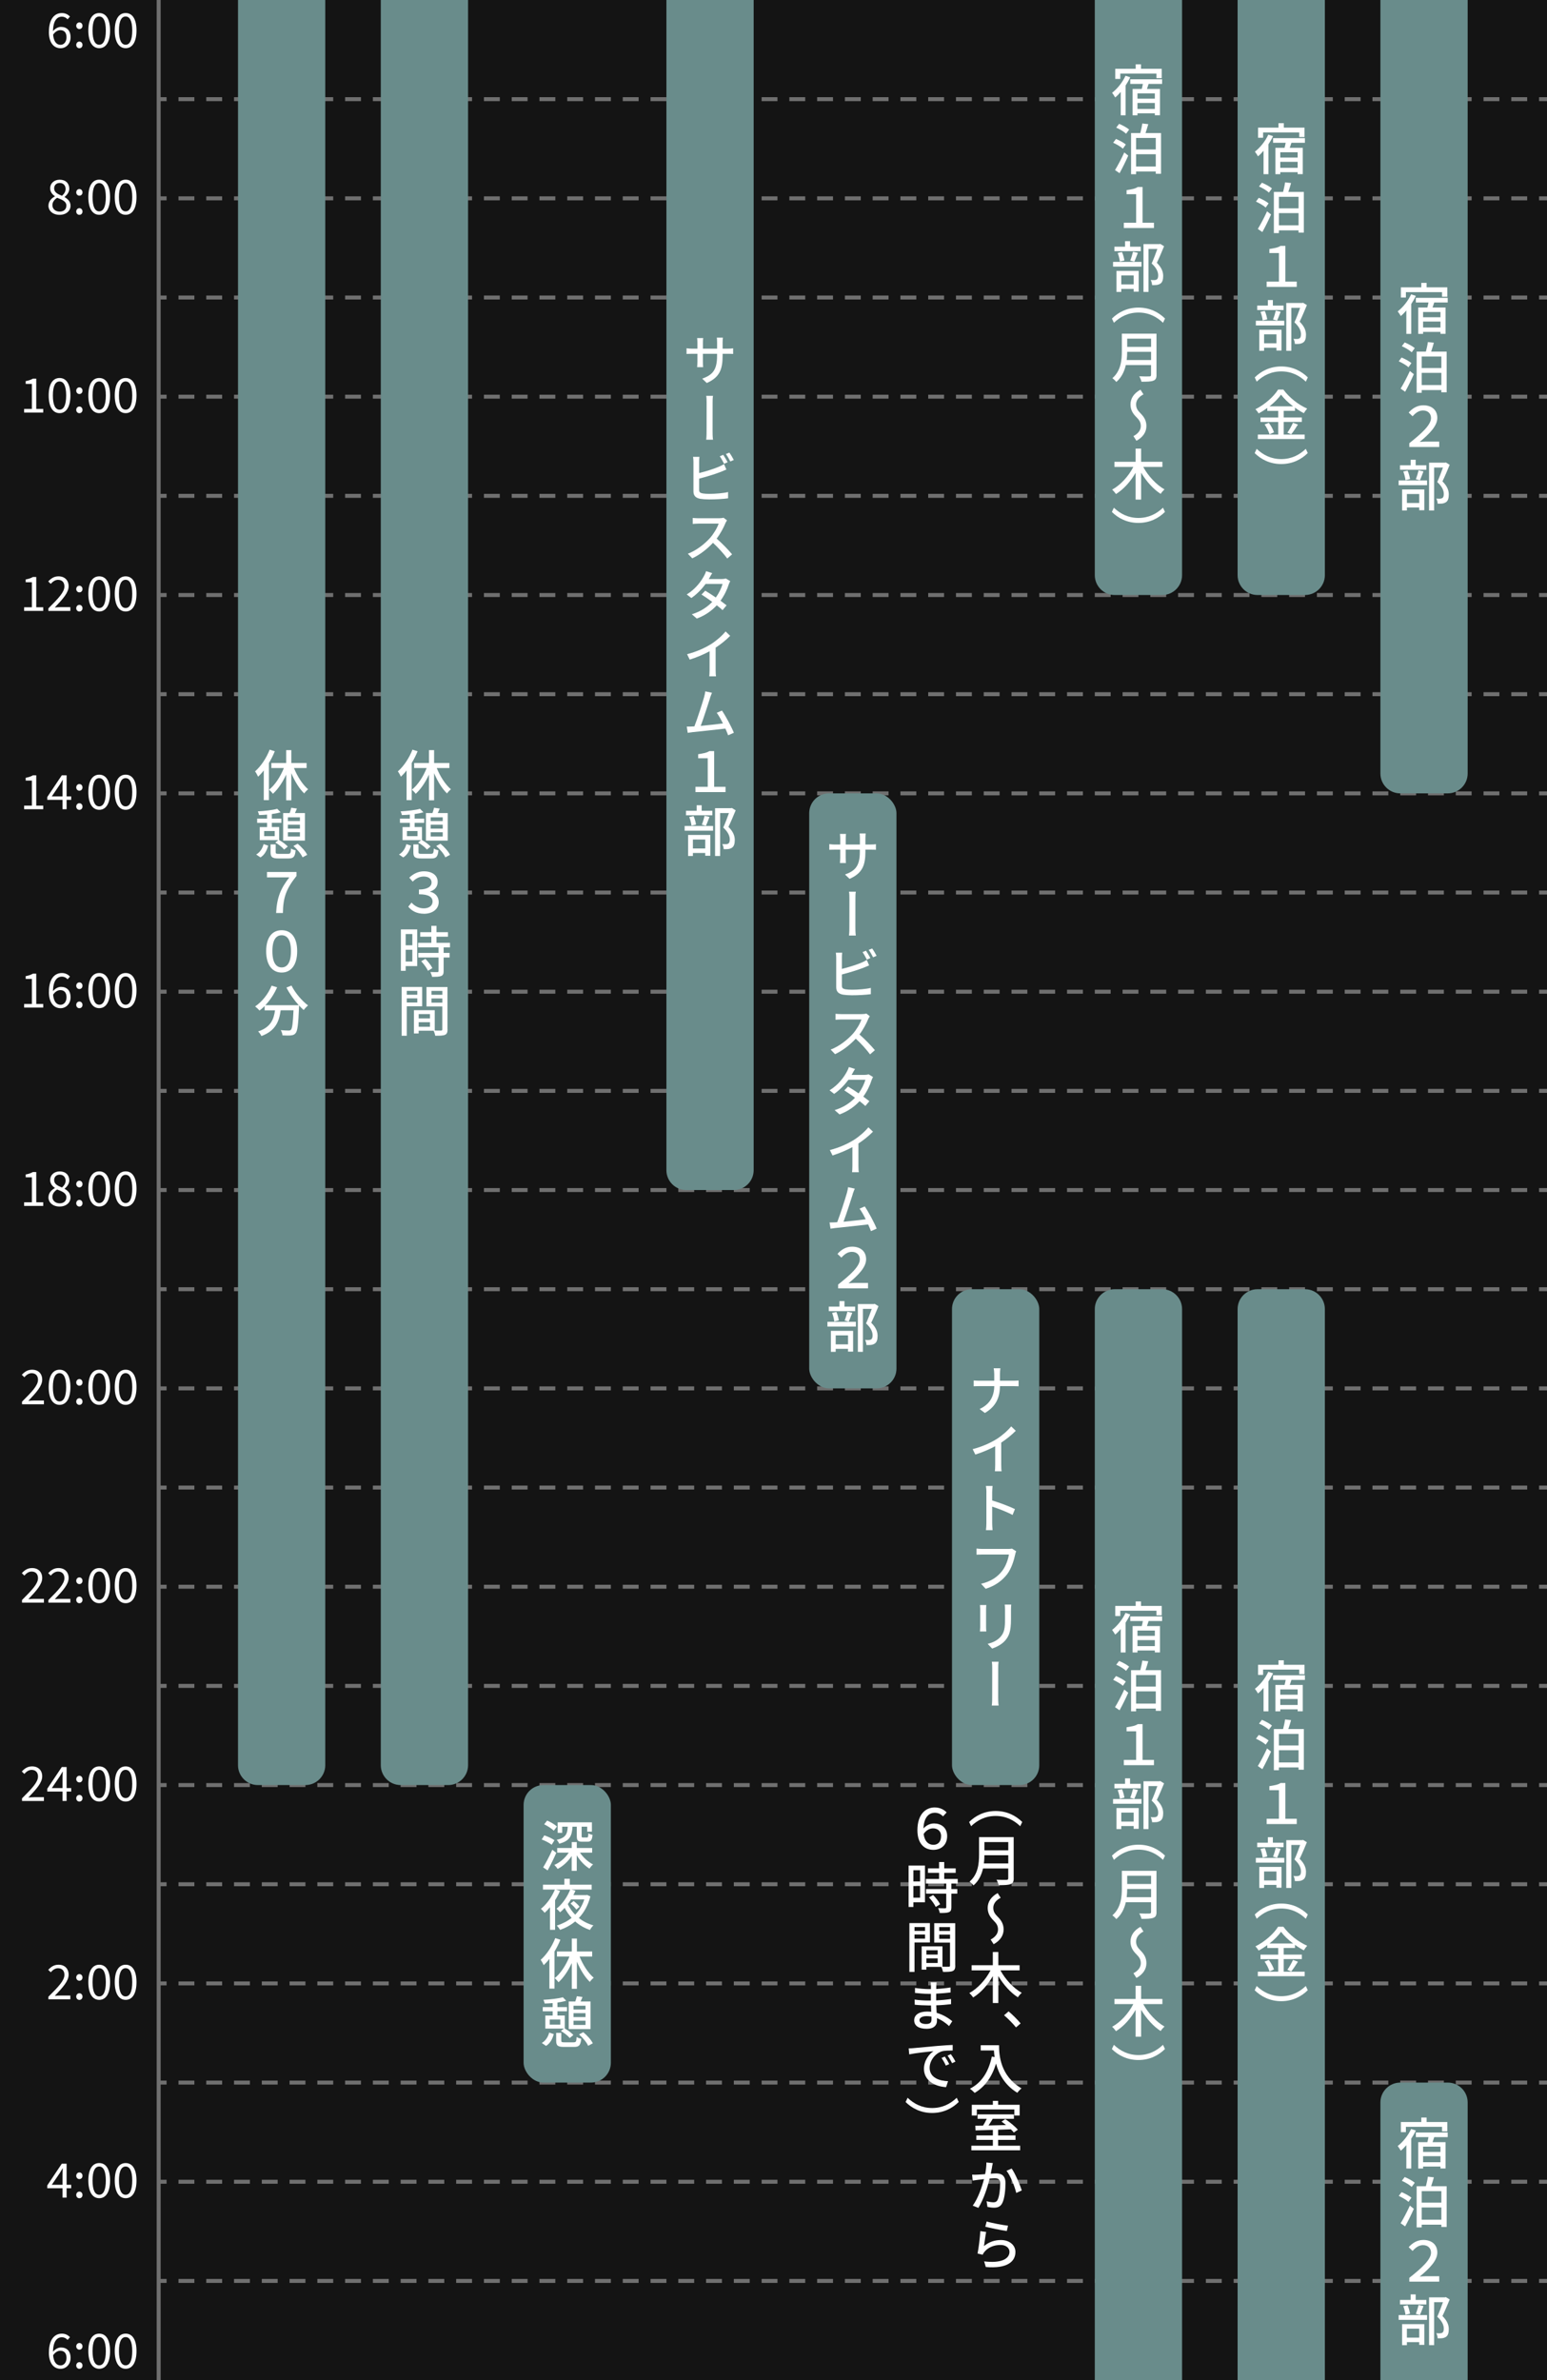 <?xml version="1.0" encoding="UTF-8"?><svg id="Layer_1" xmlns="http://www.w3.org/2000/svg" viewBox="0 0 390 600" width="390" height="600"><rect x="0" y="0" width="390" height="600" fill="#333333" stroke="none"/><defs><style>.cls-1{fill:#698c8b;}.cls-2{fill:#fff;}.cls-3{fill:#141414;}.cls-4{stroke-dasharray:0 0 4 3;}.cls-4,.cls-5{fill:none;stroke:#707070;stroke-miterlimit:10;}</style></defs><g><rect class="cls-3" x="-105" y="105" width="600" height="390" transform="translate(495 105) rotate(90)"/><g><g><line class="cls-5" x1="390" y1="25" x2="388" y2="25"/><line class="cls-4" x1="385" y1="25" x2="43.5" y2="25"/><line class="cls-5" x1="42" y1="25" x2="40" y2="25"/></g><g><line class="cls-5" x1="390" y1="50" x2="388" y2="50"/><line class="cls-4" x1="385" y1="50" x2="43.5" y2="50"/><line class="cls-5" x1="42" y1="50" x2="40" y2="50"/></g><g><line class="cls-5" x1="390" y1="75" x2="388" y2="75"/><line class="cls-4" x1="385" y1="75" x2="43.5" y2="75"/><line class="cls-5" x1="42" y1="75" x2="40" y2="75"/></g><g><line class="cls-5" x1="390" y1="100" x2="388" y2="100"/><line class="cls-4" x1="385" y1="100" x2="43.5" y2="100"/><line class="cls-5" x1="42" y1="100" x2="40" y2="100"/></g><g><line class="cls-5" x1="390" y1="125" x2="388" y2="125"/><line class="cls-4" x1="385" y1="125" x2="43.5" y2="125"/><line class="cls-5" x1="42" y1="125" x2="40" y2="125"/></g><g><line class="cls-5" x1="390" y1="150" x2="388" y2="150"/><line class="cls-4" x1="385" y1="150" x2="43.5" y2="150"/><line class="cls-5" x1="42" y1="150" x2="40" y2="150"/></g><g><line class="cls-5" x1="390" y1="175" x2="388" y2="175"/><line class="cls-4" x1="385" y1="175" x2="43.5" y2="175"/><line class="cls-5" x1="42" y1="175" x2="40" y2="175"/></g><g><line class="cls-5" x1="390" y1="200" x2="388" y2="200"/><line class="cls-4" x1="385" y1="200" x2="43.5" y2="200"/><line class="cls-5" x1="42" y1="200" x2="40" y2="200"/></g><g><line class="cls-5" x1="390" y1="225" x2="388" y2="225"/><line class="cls-4" x1="385" y1="225" x2="43.5" y2="225"/><line class="cls-5" x1="42" y1="225" x2="40" y2="225"/></g><g><line class="cls-5" x1="390" y1="250" x2="388" y2="250"/><line class="cls-4" x1="385" y1="250" x2="43.5" y2="250"/><line class="cls-5" x1="42" y1="250" x2="40" y2="250"/></g><g><line class="cls-5" x1="390" y1="275" x2="388" y2="275"/><line class="cls-4" x1="385" y1="275" x2="43.5" y2="275"/><line class="cls-5" x1="42" y1="275" x2="40" y2="275"/></g><g><line class="cls-5" x1="390" y1="300" x2="388" y2="300"/><line class="cls-4" x1="385" y1="300" x2="43.5" y2="300"/><line class="cls-5" x1="42" y1="300" x2="40" y2="300"/></g><g><line class="cls-5" x1="390" y1="325" x2="388" y2="325"/><line class="cls-4" x1="385" y1="325" x2="43.5" y2="325"/><line class="cls-5" x1="42" y1="325" x2="40" y2="325"/></g><g><line class="cls-5" x1="390" y1="350" x2="388" y2="350"/><line class="cls-4" x1="385" y1="350" x2="43.5" y2="350"/><line class="cls-5" x1="42" y1="350" x2="40" y2="350"/></g><g><line class="cls-5" x1="390" y1="375" x2="388" y2="375"/><line class="cls-4" x1="385" y1="375" x2="43.5" y2="375"/><line class="cls-5" x1="42" y1="375" x2="40" y2="375"/></g><g><line class="cls-5" x1="390" y1="400" x2="388" y2="400"/><line class="cls-4" x1="385" y1="400" x2="43.5" y2="400"/><line class="cls-5" x1="42" y1="400" x2="40" y2="400"/></g><g><line class="cls-5" x1="390" y1="425" x2="388" y2="425"/><line class="cls-4" x1="385" y1="425" x2="43.5" y2="425"/><line class="cls-5" x1="42" y1="425" x2="40" y2="425"/></g><g><line class="cls-5" x1="390" y1="450" x2="388" y2="450"/><line class="cls-4" x1="385" y1="450" x2="43.5" y2="450"/><line class="cls-5" x1="42" y1="450" x2="40" y2="450"/></g><g><line class="cls-5" x1="390" y1="475" x2="388" y2="475"/><line class="cls-4" x1="385" y1="475" x2="43.5" y2="475"/><line class="cls-5" x1="42" y1="475" x2="40" y2="475"/></g><g><line class="cls-5" x1="390" y1="500" x2="388" y2="500"/><line class="cls-4" x1="385" y1="500" x2="43.5" y2="500"/><line class="cls-5" x1="42" y1="500" x2="40" y2="500"/></g><g><line class="cls-5" x1="390" y1="525" x2="388" y2="525"/><line class="cls-4" x1="385" y1="525" x2="43.5" y2="525"/><line class="cls-5" x1="42" y1="525" x2="40" y2="525"/></g><g><line class="cls-5" x1="390" y1="550" x2="388" y2="550"/><line class="cls-4" x1="385" y1="550" x2="43.5" y2="550"/><line class="cls-5" x1="42" y1="550" x2="40" y2="550"/></g><g><line class="cls-5" x1="390" y1="575" x2="388" y2="575"/><line class="cls-4" x1="385" y1="575" x2="43.5" y2="575"/><line class="cls-5" x1="42" y1="575" x2="40" y2="575"/></g></g><line class="cls-5" x1="40" y1="0" x2="40" y2="600"/><g><path class="cls-2" d="M12.33,8.05c0-3.44,1.55-4.76,3.26-4.76,.91,0,1.57,.38,2.05,.9l-.61,.68c-.35-.42-.88-.67-1.4-.67-1.21,0-2.22,.92-2.27,3.65,.55-.66,1.31-1.07,2-1.07,1.48,0,2.43,.89,2.43,2.63,0,1.64-1.15,2.75-2.52,2.75-1.69,0-2.95-1.37-2.95-4.1Zm1.06,.68c.14,1.67,.8,2.57,1.88,2.57,.85,0,1.5-.76,1.5-1.89s-.53-1.81-1.58-1.81c-.55,0-1.22,.3-1.8,1.14Z"/><path class="cls-2" d="M19.22,6.5c0-.5,.36-.85,.79-.85s.79,.35,.79,.85-.36,.83-.79,.83-.79-.35-.79-.83Zm0,4.83c0-.5,.36-.85,.79-.85s.79,.35,.79,.85-.36,.83-.79,.83-.79-.34-.79-.83Z"/><path class="cls-2" d="M22.27,7.69c0-2.87,1.04-4.4,2.75-4.4s2.73,1.55,2.73,4.4-1.03,4.46-2.73,4.46-2.75-1.59-2.75-4.46Zm4.41,0c0-2.51-.67-3.53-1.67-3.53s-1.68,1.02-1.68,3.53,.67,3.59,1.68,3.59,1.67-1.08,1.67-3.59Z"/><path class="cls-2" d="M28.93,7.69c0-2.87,1.04-4.4,2.75-4.4s2.73,1.55,2.73,4.4-1.03,4.46-2.73,4.46-2.75-1.59-2.75-4.46Zm4.41,0c0-2.51-.67-3.53-1.67-3.53s-1.68,1.02-1.68,3.53,.67,3.59,1.68,3.59,1.67-1.08,1.67-3.59Z"/></g><g><path class="cls-2" d="M12.22,51.82c0-1.12,.82-1.88,1.62-2.31v-.05c-.64-.43-1.19-1.07-1.19-1.98,0-1.31,1.04-2.18,2.41-2.18,1.5,0,2.41,.94,2.41,2.27,0,.9-.66,1.67-1.18,2.06v.06c.76,.46,1.49,1.06,1.49,2.19,0,1.28-1.1,2.28-2.76,2.28s-2.81-.98-2.81-2.34Zm4.52,.04c0-1.12-1.08-1.51-2.33-2-.7,.44-1.2,1.08-1.2,1.87,0,.94,.78,1.62,1.83,1.62s1.69-.61,1.69-1.49Zm-.2-4.23c0-.84-.54-1.51-1.49-1.51-.82,0-1.4,.54-1.4,1.37,0,1.03,.95,1.46,1.98,1.87,.59-.53,.91-1.09,.91-1.73Z"/><path class="cls-2" d="M19.22,48.5c0-.5,.36-.85,.79-.85s.79,.35,.79,.85-.36,.83-.79,.83-.79-.35-.79-.83Zm0,4.83c0-.5,.36-.85,.79-.85s.79,.35,.79,.85-.36,.83-.79,.83-.79-.34-.79-.83Z"/><path class="cls-2" d="M22.27,49.69c0-2.87,1.04-4.4,2.75-4.4s2.73,1.55,2.73,4.4-1.03,4.46-2.73,4.46-2.75-1.59-2.75-4.46Zm4.41,0c0-2.51-.67-3.53-1.67-3.53s-1.68,1.02-1.68,3.53,.67,3.59,1.68,3.59,1.67-1.08,1.67-3.59Z"/><path class="cls-2" d="M28.93,49.69c0-2.87,1.04-4.4,2.75-4.4s2.73,1.55,2.73,4.4-1.03,4.46-2.73,4.46-2.75-1.59-2.75-4.46Zm4.41,0c0-2.51-.67-3.53-1.67-3.53s-1.68,1.02-1.68,3.53,.67,3.59,1.68,3.59,1.67-1.08,1.67-3.59Z"/></g><g><path class="cls-2" d="M6.08,103.09h1.96v-6.31h-1.56v-.71c.78-.13,1.34-.34,1.82-.62h.84v7.64h1.76v.91H6.08v-.91Z"/><path class="cls-2" d="M12.27,99.69c0-2.87,1.04-4.4,2.75-4.4s2.73,1.55,2.73,4.4-1.03,4.46-2.73,4.46-2.75-1.59-2.75-4.46Zm4.41,0c0-2.51-.67-3.53-1.67-3.53s-1.68,1.02-1.68,3.53,.67,3.59,1.68,3.59,1.67-1.08,1.67-3.59Z"/><path class="cls-2" d="M19.22,98.5c0-.5,.36-.85,.79-.85s.79,.35,.79,.85-.36,.83-.79,.83-.79-.35-.79-.83Zm0,4.83c0-.5,.36-.85,.79-.85s.79,.35,.79,.85-.36,.83-.79,.83-.79-.34-.79-.83Z"/><path class="cls-2" d="M22.27,99.69c0-2.87,1.04-4.4,2.75-4.4s2.73,1.55,2.73,4.4-1.03,4.46-2.73,4.46-2.75-1.59-2.75-4.46Zm4.41,0c0-2.51-.67-3.53-1.67-3.53s-1.68,1.02-1.68,3.53,.67,3.59,1.68,3.59,1.67-1.08,1.67-3.59Z"/><path class="cls-2" d="M28.93,99.69c0-2.87,1.04-4.4,2.75-4.4s2.73,1.55,2.73,4.4-1.03,4.46-2.73,4.46-2.75-1.59-2.75-4.46Zm4.41,0c0-2.51-.67-3.53-1.67-3.53s-1.68,1.02-1.68,3.53,.67,3.59,1.68,3.59,1.67-1.08,1.67-3.59Z"/></g><g><path class="cls-2" d="M6.08,153.09h1.96v-6.31h-1.56v-.71c.78-.13,1.34-.34,1.82-.62h.84v7.64h1.76v.91H6.08v-.91Z"/><path class="cls-2" d="M12.21,153.35c2.58-2.57,4.03-4.1,4.03-5.51,0-.97-.53-1.67-1.62-1.67-.72,0-1.34,.46-1.82,1.02l-.64-.61c.72-.78,1.48-1.29,2.59-1.29,1.57,0,2.55,1,2.55,2.51,0,1.61-1.46,3.2-3.49,5.34,.46-.04,.98-.08,1.44-.08h2.48v.95h-5.53v-.65Z"/><path class="cls-2" d="M19.22,148.5c0-.5,.36-.85,.79-.85s.79,.35,.79,.85-.36,.83-.79,.83-.79-.35-.79-.83Zm0,4.83c0-.5,.36-.85,.79-.85s.79,.35,.79,.85-.36,.83-.79,.83-.79-.34-.79-.83Z"/><path class="cls-2" d="M22.27,149.69c0-2.87,1.04-4.4,2.75-4.4s2.73,1.55,2.73,4.4-1.03,4.46-2.73,4.46-2.75-1.59-2.75-4.46Zm4.41,0c0-2.51-.67-3.53-1.67-3.53s-1.68,1.02-1.68,3.53,.67,3.59,1.68,3.59,1.67-1.08,1.67-3.59Z"/><path class="cls-2" d="M28.93,149.69c0-2.87,1.04-4.4,2.75-4.4s2.73,1.55,2.73,4.4-1.03,4.46-2.73,4.46-2.75-1.59-2.75-4.46Zm4.41,0c0-2.51-.67-3.53-1.67-3.53s-1.68,1.02-1.68,3.53,.67,3.59,1.68,3.59,1.67-1.08,1.67-3.59Z"/></g><g><path class="cls-2" d="M6.08,203.09h1.96v-6.31h-1.56v-.71c.78-.13,1.34-.34,1.82-.62h.84v7.64h1.76v.91H6.08v-.91Z"/><path class="cls-2" d="M15.76,201.64h-3.84v-.72l3.66-5.47h1.21v5.31h1.16v.88h-1.16v2.36h-1.03v-2.36Zm0-.88v-2.51c0-.44,.04-1.18,.06-1.63h-.05c-.22,.41-.46,.78-.71,1.2l-2,2.94h2.7Z"/><path class="cls-2" d="M19.22,198.5c0-.5,.36-.85,.79-.85s.79,.35,.79,.85-.36,.83-.79,.83-.79-.35-.79-.83Zm0,4.83c0-.5,.36-.85,.79-.85s.79,.35,.79,.85-.36,.83-.79,.83-.79-.34-.79-.83Z"/><path class="cls-2" d="M22.27,199.69c0-2.87,1.04-4.4,2.75-4.4s2.73,1.55,2.73,4.4-1.03,4.46-2.73,4.46-2.75-1.59-2.75-4.46Zm4.41,0c0-2.51-.67-3.53-1.67-3.53s-1.68,1.02-1.68,3.53,.67,3.59,1.68,3.59,1.67-1.08,1.67-3.59Z"/><path class="cls-2" d="M28.93,199.69c0-2.87,1.04-4.4,2.75-4.4s2.73,1.55,2.73,4.4-1.03,4.46-2.73,4.46-2.75-1.59-2.75-4.46Zm4.41,0c0-2.51-.67-3.53-1.67-3.53s-1.68,1.02-1.68,3.53,.67,3.59,1.68,3.59,1.67-1.08,1.67-3.59Z"/></g><g><path class="cls-2" d="M6.08,253.09h1.96v-6.31h-1.56v-.71c.78-.13,1.34-.34,1.82-.62h.84v7.64h1.76v.91H6.08v-.91Z"/><path class="cls-2" d="M12.33,250.05c0-3.44,1.55-4.76,3.26-4.76,.91,0,1.57,.38,2.05,.9l-.61,.68c-.35-.42-.88-.67-1.4-.67-1.21,0-2.22,.92-2.27,3.65,.55-.66,1.31-1.07,2-1.07,1.48,0,2.43,.89,2.43,2.63,0,1.64-1.15,2.75-2.52,2.75-1.69,0-2.95-1.37-2.95-4.1Zm1.06,.68c.14,1.67,.8,2.57,1.88,2.57,.85,0,1.5-.76,1.5-1.89s-.53-1.81-1.58-1.81c-.55,0-1.22,.3-1.8,1.14Z"/><path class="cls-2" d="M19.22,248.5c0-.5,.36-.85,.79-.85s.79,.35,.79,.85-.36,.83-.79,.83-.79-.35-.79-.83Zm0,4.83c0-.5,.36-.85,.79-.85s.79,.35,.79,.85-.36,.83-.79,.83-.79-.34-.79-.83Z"/><path class="cls-2" d="M22.27,249.69c0-2.87,1.04-4.4,2.75-4.4s2.73,1.55,2.73,4.4-1.03,4.46-2.73,4.46-2.75-1.59-2.75-4.46Zm4.41,0c0-2.51-.67-3.53-1.67-3.53s-1.68,1.02-1.68,3.53,.67,3.59,1.68,3.59,1.67-1.08,1.67-3.59Z"/><path class="cls-2" d="M28.93,249.69c0-2.87,1.04-4.4,2.75-4.4s2.73,1.55,2.73,4.4-1.03,4.46-2.73,4.46-2.75-1.59-2.75-4.46Zm4.41,0c0-2.51-.67-3.53-1.67-3.53s-1.68,1.02-1.68,3.53,.67,3.59,1.68,3.59,1.67-1.08,1.67-3.59Z"/></g><g><path class="cls-2" d="M6.08,303.09h1.96v-6.31h-1.56v-.71c.78-.13,1.34-.34,1.82-.62h.84v7.64h1.76v.91H6.08v-.91Z"/><path class="cls-2" d="M12.22,301.82c0-1.12,.82-1.88,1.62-2.31v-.05c-.64-.43-1.19-1.07-1.19-1.98,0-1.31,1.04-2.18,2.41-2.18,1.5,0,2.41,.94,2.41,2.27,0,.9-.66,1.67-1.18,2.06v.06c.76,.46,1.49,1.06,1.49,2.19,0,1.28-1.1,2.28-2.76,2.28s-2.81-.98-2.81-2.34Zm4.52,.04c0-1.12-1.08-1.51-2.33-2-.7,.44-1.2,1.08-1.2,1.87,0,.94,.78,1.62,1.83,1.62s1.69-.61,1.69-1.49Zm-.2-4.23c0-.84-.54-1.51-1.49-1.51-.82,0-1.4,.54-1.4,1.37,0,1.03,.95,1.46,1.98,1.87,.59-.53,.91-1.09,.91-1.73Z"/><path class="cls-2" d="M19.22,298.5c0-.5,.36-.85,.79-.85s.79,.35,.79,.85-.36,.83-.79,.83-.79-.35-.79-.83Zm0,4.83c0-.5,.36-.85,.79-.85s.79,.35,.79,.85-.36,.83-.79,.83-.79-.34-.79-.83Z"/><path class="cls-2" d="M22.27,299.69c0-2.87,1.04-4.4,2.75-4.4s2.73,1.55,2.73,4.4-1.03,4.46-2.73,4.46-2.75-1.59-2.75-4.46Zm4.41,0c0-2.51-.67-3.53-1.67-3.53s-1.68,1.02-1.68,3.53,.67,3.59,1.68,3.59,1.67-1.08,1.67-3.59Z"/><path class="cls-2" d="M28.93,299.69c0-2.87,1.04-4.4,2.75-4.4s2.73,1.55,2.73,4.4-1.03,4.46-2.73,4.46-2.75-1.59-2.75-4.46Zm4.41,0c0-2.51-.67-3.53-1.67-3.53s-1.68,1.02-1.68,3.53,.67,3.59,1.68,3.59,1.67-1.08,1.67-3.59Z"/></g><g><path class="cls-2" d="M5.55,353.35c2.58-2.57,4.03-4.1,4.03-5.51,0-.97-.53-1.67-1.62-1.67-.72,0-1.34,.46-1.82,1.02l-.64-.61c.72-.78,1.48-1.29,2.59-1.29,1.57,0,2.55,1,2.55,2.51,0,1.61-1.46,3.2-3.49,5.34,.46-.04,.98-.08,1.44-.08h2.48v.95H5.55v-.65Z"/><path class="cls-2" d="M12.27,349.69c0-2.87,1.04-4.4,2.75-4.4s2.73,1.55,2.73,4.4-1.03,4.46-2.73,4.46-2.75-1.59-2.75-4.46Zm4.41,0c0-2.51-.67-3.53-1.67-3.53s-1.68,1.02-1.68,3.53,.67,3.59,1.68,3.59,1.67-1.08,1.67-3.59Z"/><path class="cls-2" d="M19.22,348.5c0-.5,.36-.85,.79-.85s.79,.35,.79,.85-.36,.83-.79,.83-.79-.35-.79-.83Zm0,4.83c0-.5,.36-.85,.79-.85s.79,.35,.79,.85-.36,.83-.79,.83-.79-.34-.79-.83Z"/><path class="cls-2" d="M22.27,349.69c0-2.87,1.04-4.4,2.75-4.4s2.73,1.55,2.73,4.4-1.03,4.46-2.73,4.46-2.75-1.59-2.75-4.46Zm4.41,0c0-2.51-.67-3.53-1.67-3.53s-1.68,1.02-1.68,3.53,.67,3.59,1.68,3.59,1.67-1.08,1.67-3.59Z"/><path class="cls-2" d="M28.93,349.69c0-2.87,1.04-4.4,2.75-4.4s2.73,1.55,2.73,4.4-1.03,4.46-2.73,4.46-2.75-1.59-2.75-4.46Zm4.41,0c0-2.51-.67-3.53-1.67-3.53s-1.68,1.02-1.68,3.53,.67,3.59,1.68,3.59,1.67-1.08,1.67-3.59Z"/></g><g><path class="cls-2" d="M5.55,403.35c2.58-2.57,4.03-4.1,4.03-5.51,0-.97-.53-1.67-1.62-1.67-.72,0-1.34,.46-1.82,1.02l-.64-.61c.72-.78,1.48-1.29,2.59-1.29,1.57,0,2.55,1,2.55,2.51,0,1.61-1.46,3.2-3.49,5.34,.46-.04,.98-.08,1.44-.08h2.48v.95H5.55v-.65Z"/><path class="cls-2" d="M12.21,403.35c2.58-2.57,4.03-4.1,4.03-5.51,0-.97-.53-1.67-1.62-1.67-.72,0-1.34,.46-1.82,1.02l-.64-.61c.72-.78,1.48-1.29,2.59-1.29,1.57,0,2.55,1,2.55,2.51,0,1.61-1.46,3.2-3.49,5.34,.46-.04,.98-.08,1.44-.08h2.48v.95h-5.53v-.65Z"/><path class="cls-2" d="M19.22,398.5c0-.5,.36-.85,.79-.85s.79,.35,.79,.85-.36,.83-.79,.83-.79-.35-.79-.83Zm0,4.83c0-.5,.36-.85,.79-.85s.79,.35,.79,.85-.36,.83-.79,.83-.79-.34-.79-.83Z"/><path class="cls-2" d="M22.27,399.69c0-2.87,1.04-4.4,2.75-4.4s2.73,1.55,2.73,4.4-1.03,4.46-2.73,4.46-2.75-1.59-2.75-4.46Zm4.41,0c0-2.51-.67-3.53-1.67-3.53s-1.68,1.02-1.68,3.53,.67,3.59,1.68,3.59,1.67-1.08,1.67-3.59Z"/><path class="cls-2" d="M28.93,399.69c0-2.87,1.04-4.4,2.75-4.4s2.73,1.55,2.73,4.4-1.03,4.46-2.73,4.46-2.75-1.59-2.75-4.46Zm4.41,0c0-2.51-.67-3.53-1.67-3.53s-1.68,1.02-1.68,3.53,.67,3.59,1.68,3.59,1.67-1.08,1.67-3.59Z"/></g><g><path class="cls-2" d="M5.55,453.35c2.58-2.57,4.03-4.1,4.03-5.51,0-.97-.53-1.67-1.62-1.67-.72,0-1.34,.46-1.82,1.02l-.64-.61c.72-.78,1.48-1.29,2.59-1.29,1.57,0,2.55,1,2.55,2.51,0,1.61-1.46,3.2-3.49,5.34,.46-.04,.98-.08,1.44-.08h2.48v.95H5.55v-.65Z"/><path class="cls-2" d="M15.76,451.64h-3.84v-.72l3.66-5.47h1.21v5.31h1.16v.88h-1.16v2.36h-1.03v-2.36Zm0-.88v-2.51c0-.44,.04-1.18,.06-1.63h-.05c-.22,.41-.46,.78-.71,1.2l-2,2.94h2.7Z"/><path class="cls-2" d="M19.22,448.5c0-.5,.36-.85,.79-.85s.79,.35,.79,.85-.36,.83-.79,.83-.79-.35-.79-.83Zm0,4.83c0-.5,.36-.85,.79-.85s.79,.35,.79,.85-.36,.83-.79,.83-.79-.34-.79-.83Z"/><path class="cls-2" d="M22.27,449.69c0-2.87,1.04-4.4,2.75-4.4s2.73,1.55,2.73,4.4-1.03,4.46-2.73,4.46-2.75-1.59-2.75-4.46Zm4.41,0c0-2.51-.67-3.53-1.67-3.53s-1.68,1.02-1.68,3.53,.67,3.59,1.68,3.59,1.67-1.08,1.67-3.59Z"/><path class="cls-2" d="M28.93,449.69c0-2.87,1.04-4.4,2.75-4.4s2.73,1.55,2.73,4.4-1.03,4.46-2.73,4.46-2.75-1.59-2.75-4.46Zm4.41,0c0-2.51-.67-3.53-1.67-3.53s-1.68,1.02-1.68,3.53,.67,3.59,1.68,3.59,1.67-1.08,1.67-3.59Z"/></g><g><path class="cls-2" d="M12.21,503.35c2.58-2.57,4.03-4.1,4.03-5.51,0-.97-.53-1.67-1.62-1.67-.72,0-1.34,.46-1.82,1.02l-.64-.61c.72-.78,1.48-1.29,2.59-1.29,1.57,0,2.55,1,2.55,2.51,0,1.61-1.46,3.2-3.49,5.34,.46-.04,.98-.08,1.44-.08h2.48v.95h-5.53v-.65Z"/><path class="cls-2" d="M19.22,498.5c0-.5,.36-.85,.79-.85s.79,.35,.79,.85-.36,.83-.79,.83-.79-.35-.79-.83Zm0,4.83c0-.5,.36-.85,.79-.85s.79,.35,.79,.85-.36,.83-.79,.83-.79-.34-.79-.83Z"/><path class="cls-2" d="M22.27,499.69c0-2.87,1.04-4.4,2.75-4.4s2.73,1.55,2.73,4.4-1.03,4.46-2.73,4.46-2.75-1.59-2.75-4.46Zm4.41,0c0-2.51-.67-3.53-1.67-3.53s-1.68,1.02-1.68,3.53,.67,3.59,1.68,3.59,1.67-1.08,1.67-3.59Z"/><path class="cls-2" d="M28.93,499.69c0-2.87,1.04-4.4,2.75-4.4s2.73,1.55,2.73,4.4-1.03,4.46-2.73,4.46-2.75-1.59-2.75-4.46Zm4.41,0c0-2.51-.67-3.53-1.67-3.53s-1.68,1.02-1.68,3.53,.67,3.59,1.68,3.59,1.67-1.08,1.67-3.59Z"/></g><g><path class="cls-2" d="M15.76,551.64h-3.84v-.72l3.66-5.47h1.21v5.31h1.16v.88h-1.16v2.36h-1.03v-2.36Zm0-.88v-2.51c0-.44,.04-1.18,.06-1.63h-.05c-.22,.41-.46,.78-.71,1.2l-2,2.94h2.7Z"/><path class="cls-2" d="M19.22,548.5c0-.5,.36-.85,.79-.85s.79,.35,.79,.85-.36,.83-.79,.83-.79-.35-.79-.83Zm0,4.83c0-.5,.36-.85,.79-.85s.79,.35,.79,.85-.36,.83-.79,.83-.79-.34-.79-.83Z"/><path class="cls-2" d="M22.27,549.69c0-2.87,1.04-4.4,2.75-4.4s2.73,1.55,2.73,4.4-1.03,4.46-2.73,4.46-2.75-1.59-2.75-4.46Zm4.41,0c0-2.51-.67-3.53-1.67-3.53s-1.68,1.02-1.68,3.53,.67,3.59,1.68,3.59,1.67-1.08,1.67-3.59Z"/><path class="cls-2" d="M28.93,549.69c0-2.87,1.04-4.4,2.75-4.4s2.73,1.55,2.73,4.4-1.03,4.46-2.73,4.46-2.75-1.59-2.75-4.46Zm4.41,0c0-2.51-.67-3.53-1.67-3.53s-1.68,1.02-1.68,3.53,.67,3.59,1.68,3.59,1.67-1.08,1.67-3.59Z"/></g><g><path class="cls-2" d="M12.33,593.05c0-3.44,1.55-4.76,3.26-4.76,.91,0,1.57,.38,2.05,.9l-.61,.68c-.35-.42-.88-.67-1.4-.67-1.21,0-2.22,.92-2.27,3.65,.55-.66,1.31-1.07,2-1.07,1.48,0,2.43,.89,2.43,2.63,0,1.64-1.15,2.75-2.52,2.75-1.69,0-2.95-1.37-2.95-4.1Zm1.06,.68c.14,1.67,.8,2.57,1.88,2.57,.85,0,1.5-.76,1.5-1.89s-.53-1.81-1.58-1.81c-.55,0-1.22,.3-1.8,1.14Z"/><path class="cls-2" d="M19.22,591.5c0-.5,.36-.85,.79-.85s.79,.35,.79,.85-.36,.83-.79,.83-.79-.35-.79-.83Zm0,4.83c0-.5,.36-.85,.79-.85s.79,.35,.79,.85-.36,.83-.79,.83-.79-.34-.79-.83Z"/><path class="cls-2" d="M22.27,592.69c0-2.87,1.04-4.4,2.75-4.4s2.73,1.55,2.73,4.4-1.03,4.46-2.73,4.46-2.75-1.59-2.75-4.46Zm4.41,0c0-2.51-.67-3.53-1.67-3.53s-1.68,1.02-1.68,3.53,.67,3.59,1.68,3.59,1.67-1.08,1.67-3.59Z"/><path class="cls-2" d="M28.93,592.69c0-2.87,1.04-4.4,2.75-4.4s2.73,1.55,2.73,4.4-1.03,4.46-2.73,4.46-2.75-1.59-2.75-4.46Zm4.41,0c0-2.51-.67-3.53-1.67-3.53s-1.68,1.02-1.68,3.53,.67,3.59,1.68,3.59,1.67-1.08,1.67-3.59Z"/></g></g><path class="cls-1" d="M60,0V445c0,2.75,2.25,5,5,5h12c2.75,0,5-2.25,5-5V0"/><g><path class="cls-2" d="M69.28,189.38c-.41,1.01-.91,2.02-1.49,2.97v9.36h-1.29v-7.49c-.45,.59-.94,1.12-1.43,1.58-.14-.32-.53-1.04-.77-1.34,1.48-1.3,2.86-3.35,3.68-5.48l1.29,.41Zm4.83,4.24c.84,2.1,2.19,4.2,3.57,5.35-.32,.25-.76,.7-.98,1.05-1.25-1.18-2.4-3.08-3.26-5.11v6.84h-1.29v-6.49c-.9,1.95-2.07,3.7-3.35,4.85-.21-.32-.67-.78-.97-1.04,1.49-1.15,2.87-3.29,3.73-5.45h-3.15v-1.27h3.74v-3.25h1.29v3.25h3.85v1.27h-3.18Z"/><path class="cls-2" d="M64.59,215.41c.98-.56,1.58-1.54,1.86-2.62l1.16,.39c-.34,1.18-.87,2.31-1.95,2.97l-1.08-.74Zm2.73-7.98h-2.49v-1.06h2.49v-1.01c-.69,.06-1.37,.1-2,.11-.06-.25-.2-.69-.32-.94,1.71-.08,3.75-.31,4.89-.64l.85,.87c-.63,.2-1.4,.35-2.21,.46v1.15h2.41v1.06h-2.41v1.06h1.85v3.28c.81,.45,1.72,1.11,2.17,1.64l-.92,.76c-.43-.55-1.39-1.3-2.23-1.78l.76-.6h-4.68v-3.29h1.85v-1.06Zm1.93,2.07h-2.66v1.29h2.66v-1.29Zm3.38,5.74c.57,0,.67-.15,.74-1.34,.25,.2,.8,.39,1.16,.45-.17,1.67-.55,2.06-1.81,2.06h-2.51c-1.62,0-2-.35-2-1.57v-1.97h1.29v1.96c0,.36,.11,.42,.83,.42h2.3Zm4.24-3.33h-5.49v-6.95h1.65c.15-.45,.31-.95,.39-1.33l1.43,.2c-.15,.39-.32,.78-.49,1.13h2.51v6.95Zm-4.29-5.88v.95h3.03v-.95h-3.03Zm0,2.86h3.03v-.99h-3.03v.99Zm3.03,1.98v-1.07h-3.03v1.07h3.03Zm-.57,1.83c.98,.8,1.99,1.92,2.41,2.8l-1.18,.63c-.35-.85-1.34-2.03-2.3-2.86l1.06-.57Z"/><path class="cls-2" d="M72.94,221.18h-5.63v-1.36h7.44v1c-2.61,3.24-3.38,5.5-3.43,9.34h-1.71c.2-3.94,1.16-6.18,3.33-8.98Z"/><path class="cls-2" d="M67.1,239.78c0-3.53,1.58-5.28,3.91-5.28s3.91,1.75,3.91,5.28-1.58,5.39-3.91,5.39-3.91-1.86-3.91-5.39Zm6.25,0c0-2.98-1.01-4.01-2.34-4.01s-2.34,1.02-2.34,4.01,1.01,4.1,2.34,4.1,2.34-1.12,2.34-4.1Z"/><path class="cls-2" d="M73.49,248.46c.9,1.82,2.66,3.88,4.17,5-.34,.28-.84,.8-1.09,1.16-.38-.32-.78-.71-1.18-1.15,0,.13,0,.42-.01,.55-.18,4.24-.38,5.87-.85,6.42-.32,.41-.64,.5-1.15,.57-.48,.06-1.33,.04-2.17,0-.01-.39-.2-.94-.43-1.32,.85,.08,1.65,.1,1.97,.1,.28,0,.45-.04,.6-.2,.32-.34,.5-1.65,.64-4.9h-3.24c-.35,2.72-1.25,5.17-4.85,6.49-.14-.34-.53-.9-.83-1.16,3.22-1.06,3.96-3.11,4.26-5.32h-2.62v-1.08c-.41,.42-.84,.8-1.28,1.13-.24-.28-.8-.8-1.11-1.04,1.74-1.18,3.28-3.1,4.15-5.23l1.39,.41c-.73,1.7-1.78,3.26-2.97,4.52h8.43c-1.16-1.27-2.31-2.9-3.11-4.45l1.26-.5Z"/></g><path class="cls-1" d="M96,0V445c0,2.75,2.25,5,5,5h12c2.75,0,5-2.25,5-5V0"/><g><path class="cls-2" d="M105.28,189.38c-.41,1.01-.91,2.02-1.49,2.97v9.36h-1.29v-7.49c-.45,.59-.94,1.12-1.43,1.58-.14-.32-.53-1.04-.77-1.34,1.48-1.3,2.86-3.35,3.68-5.48l1.29,.41Zm4.83,4.24c.84,2.1,2.19,4.2,3.57,5.35-.32,.25-.76,.7-.98,1.05-1.25-1.18-2.4-3.08-3.26-5.11v6.84h-1.29v-6.49c-.9,1.95-2.07,3.7-3.35,4.85-.21-.32-.67-.78-.97-1.04,1.49-1.15,2.87-3.29,3.73-5.45h-3.15v-1.27h3.74v-3.25h1.29v3.25h3.85v1.27h-3.18Z"/><path class="cls-2" d="M100.59,215.41c.98-.56,1.58-1.54,1.86-2.62l1.16,.39c-.34,1.18-.87,2.31-1.95,2.97l-1.08-.74Zm2.73-7.98h-2.49v-1.06h2.49v-1.01c-.69,.06-1.37,.1-2,.11-.06-.25-.2-.69-.32-.94,1.71-.08,3.75-.31,4.89-.64l.85,.87c-.63,.2-1.4,.35-2.21,.46v1.15h2.41v1.06h-2.41v1.06h1.85v3.28c.81,.45,1.72,1.11,2.17,1.64l-.92,.76c-.43-.55-1.39-1.3-2.23-1.78l.76-.6h-4.68v-3.29h1.85v-1.06Zm1.93,2.07h-2.66v1.29h2.66v-1.29Zm3.38,5.74c.57,0,.67-.15,.74-1.34,.25,.2,.8,.39,1.16,.45-.17,1.67-.55,2.06-1.81,2.06h-2.51c-1.62,0-2-.35-2-1.57v-1.97h1.29v1.96c0,.36,.11,.42,.83,.42h2.3Zm4.24-3.33h-5.49v-6.95h1.65c.15-.45,.31-.95,.39-1.33l1.43,.2c-.15,.39-.32,.78-.49,1.13h2.51v6.95Zm-4.29-5.88v.95h3.03v-.95h-3.03Zm0,2.86h3.03v-.99h-3.03v.99Zm3.03,1.98v-1.07h-3.03v1.07h3.03Zm-.57,1.83c.98,.8,1.99,1.92,2.41,2.8l-1.18,.63c-.35-.85-1.34-2.03-2.3-2.86l1.06-.57Z"/><path class="cls-2" d="M102.94,228.55l.81-1.02c.77,.88,1.85,1.46,3.1,1.46s2.2-.64,2.2-1.69c0-1.13-.91-1.86-3.43-1.86v-1.2c2.24,0,3.18-.83,3.18-1.77,0-.88-.7-1.51-1.98-1.51-.98,0-1.93,.42-2.77,1.29l-.87-1c1.02-.98,2.27-1.6,3.7-1.6,2.13,0,3.46,1.06,3.46,2.65,0,1.21-.71,2.09-1.91,2.44v.06c1.25,.27,2.17,1.21,2.17,2.62,0,1.81-1.65,2.93-3.66,2.93s-3.21-.81-4.01-1.78Z"/><path class="cls-2" d="M105.18,243.55h-2.91v1.18h-1.21v-10.44h4.12v9.26Zm-2.91-8.08v2.82h1.68v-2.82h-1.68Zm1.68,6.92v-2.96h-1.68v2.96h1.68Zm7.89-3.57v1.4h1.5v1.15h-1.5v3.45c0,.67-.15,1.02-.62,1.22-.49,.2-1.2,.21-2.3,.21-.06-.35-.24-.85-.42-1.22,.78,.03,1.55,.03,1.76,.03,.22-.01,.29-.07,.29-.27v-3.42h-5.1v-1.15h5.1v-1.4h-5.14v-1.15h3.33v-1.54h-2.8v-1.13h2.8v-1.6h1.3v1.6h2.89v1.13h-2.89v1.54h3.4v1.15h-1.62Zm-4.59,2.9c.67,.7,1.44,1.65,1.75,2.33l-1.11,.67c-.29-.67-1.02-1.67-1.7-2.4l1.05-.6Z"/><path class="cls-2" d="M102.55,253.68v7.42h-1.29v-12.3h5.17v4.88h-3.88Zm0-3.89v.97h2.65v-.97h-2.65Zm2.65,2.93v-1.04h-2.65v1.04h2.65Zm7.63,6.77c0,.74-.15,1.16-.66,1.39-.49,.21-1.26,.22-2.44,.22-.06-.35-.24-.91-.41-1.27h-3.78v.7h-1.19v-5.87h5.25v5.13c.69,.03,1.36,.01,1.58,.01,.25-.01,.32-.08,.32-.32v-5.76h-3.98v-4.9h5.29v10.67Zm-7.28-3.85v1.09h2.84v-1.09h-2.84Zm2.84,3.21v-1.16h-2.84v1.16h2.84Zm.39-9.05v.97h2.73v-.97h-2.73Zm2.73,2.96v-1.06h-2.73v1.06h2.73Z"/></g><path class="cls-1" d="M168,0V295c0,2.75,2.25,5,5,5h12c2.75,0,5-2.25,5-5V0"/><g><path class="cls-2" d="M178.18,96.55l-1.15-1.09c2.55-.94,3.74-2.1,3.74-5.72v-.55h-3.57v2.04c0,.56,.04,1.13,.06,1.33h-1.51c.01-.2,.07-.76,.07-1.33v-2.04h-1.34c-.63,0-1.19,.03-1.4,.04v-1.44c.17,.03,.78,.11,1.4,.11h1.34v-1.58c0-.34-.03-.74-.07-1.09h1.53c-.03,.18-.07,.59-.07,1.09v1.58h3.57v-1.61c0-.53-.04-.98-.07-1.18h1.54c-.03,.2-.08,.64-.08,1.18v1.61h1.29c.66,0,1.09-.04,1.36-.1v1.43c-.22-.03-.7-.04-1.36-.04h-1.29v.48c0,3.5-.78,5.45-3.98,6.88Z"/><path class="cls-2" d="M178.14,101.51c0-.43,0-1.19-.1-1.72h1.71c-.1,.53-.1,1.29-.1,1.71,0,1.04-.01,6.42-.01,7.2,0,.41,0,1.42,.11,2.14h-1.72c.1-.73,.1-1.62,.1-2.14,0-.78,.01-6.16,.01-7.19Z"/><path class="cls-2" d="M176.25,116.41v2.84c1.61-.39,3.64-1.02,4.96-1.58,.43-.2,.87-.39,1.32-.67l.59,1.37c-.45,.18-.98,.42-1.42,.59-1.46,.57-3.73,1.26-5.45,1.7v2.79c0,.66,.27,.81,.9,.94,.42,.07,1.06,.11,1.71,.11,1.43,0,3.56-.17,4.69-.46v1.58c-1.23,.18-3.22,.28-4.78,.28-.84,0-1.65-.06-2.21-.15-1.12-.2-1.74-.74-1.74-1.88v-7.45c0-.38-.04-.94-.1-1.25h1.61c-.06,.36-.08,.87-.08,1.25Zm7.19,.11l-.9,.39c-.28-.56-.71-1.36-1.08-1.89l.87-.36c.34,.49,.83,1.35,1.11,1.86Zm1.55-.57l-.88,.38c-.28-.57-.73-1.36-1.11-1.88l.87-.35c.36,.49,.88,1.36,1.12,1.85Z"/><path class="cls-2" d="M182.88,131.89c-.46,1.12-1.27,2.66-2.21,3.89,1.39,1.19,3.05,2.94,3.89,3.96l-1.22,1.06c-.9-1.22-2.25-2.73-3.6-3.96-1.44,1.55-3.28,3-5.22,3.91l-1.11-1.16c2.2-.83,4.24-2.48,5.6-3.98,.91-1.04,1.82-2.56,2.16-3.61h-5.06c-.52,0-1.26,.06-1.47,.08v-1.51c.27,.03,1.06,.08,1.47,.08h5.1c.52,0,.95-.06,1.19-.14l.88,.67c-.1,.13-.29,.48-.41,.7Z"/><path class="cls-2" d="M178.84,145.7c-.04,.08-.1,.18-.15,.27h3.28c.38,0,.76-.06,1.01-.14l1.11,.67c-.13,.22-.28,.58-.38,.84-.36,1.19-1.08,2.73-2.07,4.1,.57,.42,1.11,.83,1.53,1.16l-1.01,1.21c-.39-.36-.9-.78-1.46-1.22-1.2,1.3-2.82,2.52-5.04,3.35l-1.25-1.09c2.33-.71,3.96-1.89,5.14-3.12-.94-.69-1.92-1.36-2.7-1.85l.94-.97c.81,.48,1.76,1.09,2.67,1.72,.8-1.11,1.44-2.45,1.7-3.43h-4.27c-.91,1.23-2.14,2.55-3.6,3.56l-1.16-.9c2.35-1.46,3.68-3.43,4.34-4.65,.17-.27,.42-.83,.53-1.22l1.55,.49c-.27,.41-.56,.94-.7,1.22Z"/><path class="cls-2" d="M179.17,162.43c1.4-.88,2.84-2.13,3.75-3.25l1.16,1.11c-1.04,1.05-2.33,2.1-3.67,2.98v5.63c0,.56,.03,1.3,.1,1.6h-1.7c.04-.28,.08-1.04,.08-1.6v-4.72c-1.43,.77-3.22,1.54-5.01,2.1l-.67-1.36c2.4-.63,4.43-1.55,5.95-2.49Z"/><path class="cls-2" d="M178.99,176.03c-.42,1.29-1.65,5.16-2.34,6.96,1.85-.18,4.15-.43,5.6-.62-.52-1.05-1.08-2.04-1.56-2.68l1.32-.56c.97,1.43,2.41,4.13,3,5.59l-1.44,.64c-.18-.48-.42-1.06-.7-1.69-2.16,.25-6.51,.73-8.28,.9-.35,.04-.8,.11-1.21,.17l-.25-1.57c.43,0,.97,0,1.37-.03,.17-.01,.35-.01,.56-.03,.76-1.93,2.06-6.02,2.45-7.4,.18-.66,.24-1.02,.29-1.43l1.69,.36c-.15,.36-.32,.79-.52,1.37Z"/><path class="cls-2" d="M175.31,198.35h3.11v-7.2h-2.41v-1.02c1.22-.2,2.12-.32,2.82-.79h1.21v9.01h2.87v1.33h-7.59v-1.33Z"/><path class="cls-2" d="M172.6,208.22h7.17v1.19h-7.17v-1.19Zm6.99-2.7h-6.65v-1.13h2.69v-1.39h1.26v1.39h2.7v1.13Zm-6.11,4.97h5.59v5.24h-1.28v-.7h-3.11v.76h-1.21v-5.29Zm.84-2.35c-.06-.59-.28-1.5-.55-2.17l1.08-.24c.31,.66,.53,1.57,.62,2.14l-1.15,.27Zm.36,3.5v2.26h3.11v-2.26h-3.11Zm2.25-3.74c.25-.6,.55-1.58,.7-2.24l1.23,.28c-.31,.79-.62,1.65-.9,2.23l-1.04-.27Zm8.53-3.61c-.55,1.33-1.22,2.94-1.82,4.16,1.29,1.27,1.6,2.37,1.6,3.32s-.21,1.6-.71,1.93c-.27,.18-.57,.28-.94,.34-.32,.04-.76,.03-1.15,.03-.01-.38-.14-.92-.35-1.29,.36,.03,.7,.04,.95,.03,.22-.01,.41-.06,.56-.15,.28-.17,.38-.53,.38-1.04,0-.81-.36-1.83-1.65-3,.5-1.09,1.05-2.56,1.44-3.66h-2.23v10.83h-1.27v-12.05h4.02l.21-.06,.97,.6Z"/></g><path class="cls-1" d="M276,0V145c0,2.75,2.25,5,5,5h12c2.75,0,5-2.25,5-5V0"/><g><path class="cls-2" d="M284.93,19.5c-.32,.7-.73,1.39-1.16,2.05v7.52h-1.23v-5.9c-.45,.53-.92,1.01-1.4,1.4-.15-.28-.56-.91-.78-1.18,1.33-1.02,2.62-2.63,3.38-4.29l1.21,.39Zm-2.48,.39h-1.29v-2.55h5.15v-1.13h1.34v1.13h5.22v2.37h-1.33v-1.16h-9.11v1.34Zm7.12,1.26c-.14,.43-.28,.87-.42,1.27h3.28v6.64h-1.29v-.49h-4.38v.5h-1.23v-6.65h2.31c.1-.41,.21-.85,.28-1.27h-3.18v-1.16h8.03v1.16h-3.39Zm1.57,2.4h-4.38v1.33h4.38v-1.33Zm0,3.92v-1.51h-4.38v1.51h4.38Z"/><path class="cls-2" d="M283.08,37.48c-.5-.48-1.6-1.11-2.45-1.5l.71-.95c.83,.34,1.93,.92,2.48,1.4l-.74,1.05Zm-1.98,5.39c.67-1.08,1.61-2.86,2.33-4.44l1,.8c-.64,1.46-1.46,3.11-2.19,4.43l-1.13-.78Zm1.02-11.65c.88,.36,1.98,.95,2.54,1.44l-.77,1.05c-.52-.5-1.61-1.16-2.49-1.54l.73-.95Zm10.58,2.31v10.27h-1.33v-.57h-4.96v.69h-1.27v-10.38h2.33c.2-.76,.41-1.71,.5-2.41l1.51,.17c-.22,.77-.46,1.57-.69,2.24h3.91Zm-6.29,1.25v2.9h4.96v-2.9h-4.96Zm4.96,7.19v-3.08h-4.96v3.08h4.96Z"/><path class="cls-2" d="M283.31,56.15h3.11v-7.2h-2.41v-1.02c1.22-.2,2.12-.32,2.82-.79h1.21v9.01h2.87v1.33h-7.59v-1.33Z"/><path class="cls-2" d="M280.6,66.02h7.17v1.19h-7.17v-1.19Zm6.99-2.7h-6.65v-1.13h2.69v-1.39h1.26v1.39h2.7v1.13Zm-6.11,4.97h5.59v5.24h-1.28v-.7h-3.11v.76h-1.21v-5.29Zm.84-2.35c-.06-.59-.28-1.5-.55-2.17l1.08-.24c.31,.66,.53,1.57,.62,2.14l-1.15,.27Zm.36,3.5v2.26h3.11v-2.26h-3.11Zm2.25-3.74c.25-.6,.55-1.58,.7-2.24l1.23,.28c-.31,.78-.62,1.65-.9,2.23l-1.04-.27Zm8.53-3.61c-.55,1.33-1.22,2.94-1.82,4.16,1.29,1.27,1.6,2.37,1.6,3.32s-.21,1.6-.71,1.93c-.27,.18-.57,.28-.94,.34-.32,.04-.76,.03-1.15,.03-.01-.38-.14-.92-.35-1.29,.36,.03,.7,.04,.95,.03,.22-.01,.41-.06,.56-.15,.28-.17,.38-.53,.38-1.04,0-.81-.36-1.83-1.65-3,.5-1.09,1.05-2.56,1.44-3.66h-2.23v10.83h-1.27v-12.05h4.02l.21-.06,.97,.6Z"/><path class="cls-2" d="M293.7,80.31l-.5,1.06c-1.6-1.53-3.61-2.58-6.19-2.58s-4.59,1.05-6.19,2.58l-.5-1.06c1.61-1.6,3.85-2.77,6.7-2.77s5.08,1.18,6.7,2.77Z"/><path class="cls-2" d="M291.56,94.5c0,.84-.22,1.25-.79,1.46-.59,.24-1.54,.27-3,.27-.08-.38-.34-1.01-.56-1.37,1.09,.06,2.21,.04,2.55,.03,.31,0,.42-.11,.42-.41v-2.45h-6.36c-.36,1.57-1.06,3.12-2.4,4.26-.2-.28-.7-.76-.99-.95,2.18-1.88,2.39-4.62,2.39-6.82v-4.4h8.73v10.39Zm-1.37-3.74v-2.07h-6.02c0,.64-.04,1.34-.13,2.07h6.15Zm-6.02-5.39v2.07h6.02v-2.07h-6.02Z"/><path class="cls-2" d="M285,101.94c0-1.48,.85-2.8,2.51-3.71l.76,1.19c-1.19,.6-1.86,1.51-1.86,2.51s.41,1.55,1.09,2.24c.99,.98,1.51,1.93,1.51,3.24,0,1.49-.85,2.8-2.51,3.71l-.76-1.18c1.19-.62,1.86-1.53,1.86-2.52s-.41-1.55-1.09-2.24c-1-.98-1.51-1.93-1.51-3.24Z"/><path class="cls-2" d="M288.22,117.72c1.22,2.27,3.31,4.5,5.36,5.66-.31,.25-.76,.77-.97,1.12-1.85-1.16-3.63-3.17-4.93-5.35v6.79h-1.39v-6.77c-1.28,2.24-3.05,4.2-4.95,5.37-.21-.32-.66-.84-.97-1.11,2.12-1.15,4.15-3.39,5.34-5.72h-4.76v-1.29h5.34v-3.33h1.39v3.33h5.36v1.29h-4.83Z"/><path class="cls-2" d="M280.31,129.05l.5-1.06c1.6,1.53,3.61,2.58,6.19,2.58s4.59-1.05,6.19-2.58l.5,1.06c-1.61,1.6-3.85,2.77-6.7,2.77s-5.08-1.18-6.7-2.77Z"/></g><rect class="cls-1" x="204" y="200" width="22" height="150" rx="5" ry="5"/><g><path class="cls-2" d="M214.18,221.55l-1.15-1.09c2.55-.94,3.74-2.1,3.74-5.72v-.55h-3.57v2.04c0,.56,.04,1.13,.06,1.33h-1.51c.01-.2,.07-.76,.07-1.33v-2.04h-1.35c-.63,0-1.19,.03-1.4,.04v-1.44c.17,.03,.78,.11,1.4,.11h1.35v-1.58c0-.34-.03-.74-.07-1.09h1.53c-.03,.18-.07,.59-.07,1.09v1.58h3.57v-1.61c0-.53-.04-.98-.07-1.18h1.54c-.03,.2-.08,.64-.08,1.18v1.61h1.29c.66,0,1.09-.04,1.36-.1v1.43c-.22-.03-.7-.04-1.36-.04h-1.29v.48c0,3.5-.78,5.45-3.98,6.88Z"/><path class="cls-2" d="M214.14,226.51c0-.43,0-1.19-.1-1.72h1.71c-.1,.53-.1,1.29-.1,1.71,0,1.04-.01,6.42-.01,7.2,0,.41,0,1.42,.11,2.14h-1.72c.1-.73,.1-1.62,.1-2.14,0-.78,.01-6.16,.01-7.19Z"/><path class="cls-2" d="M212.24,241.41v2.84c1.61-.39,3.64-1.02,4.96-1.58,.43-.2,.87-.39,1.32-.67l.59,1.37c-.45,.18-.98,.42-1.42,.59-1.46,.57-3.73,1.26-5.45,1.7v2.79c0,.66,.27,.81,.9,.94,.42,.07,1.06,.11,1.71,.11,1.43,0,3.56-.17,4.69-.46v1.58c-1.23,.18-3.22,.28-4.78,.28-.84,0-1.65-.06-2.21-.15-1.12-.2-1.74-.74-1.74-1.88v-7.45c0-.38-.04-.94-.1-1.25h1.61c-.06,.36-.08,.87-.08,1.25Zm7.19,.11l-.9,.39c-.28-.56-.71-1.36-1.08-1.89l.87-.36c.34,.49,.83,1.35,1.11,1.86Zm1.56-.57l-.88,.38c-.28-.57-.73-1.36-1.11-1.88l.87-.35c.36,.49,.88,1.36,1.12,1.85Z"/><path class="cls-2" d="M218.88,256.89c-.46,1.12-1.27,2.66-2.21,3.89,1.39,1.19,3.05,2.94,3.89,3.96l-1.22,1.06c-.9-1.22-2.25-2.73-3.6-3.96-1.44,1.55-3.28,3-5.22,3.91l-1.11-1.16c2.2-.83,4.24-2.48,5.6-3.98,.91-1.04,1.82-2.56,2.16-3.61h-5.06c-.52,0-1.26,.06-1.47,.08v-1.51c.27,.03,1.06,.08,1.47,.08h5.1c.52,0,.95-.06,1.19-.14l.88,.67c-.1,.13-.29,.48-.41,.7Z"/><path class="cls-2" d="M214.84,270.7c-.04,.08-.1,.18-.15,.27h3.28c.38,0,.76-.06,1.01-.14l1.11,.67c-.13,.22-.28,.58-.38,.84-.36,1.19-1.08,2.73-2.07,4.1,.57,.42,1.11,.83,1.53,1.16l-1.01,1.21c-.39-.36-.9-.78-1.46-1.22-1.2,1.3-2.82,2.52-5.04,3.35l-1.25-1.09c2.33-.71,3.96-1.89,5.14-3.12-.94-.69-1.92-1.36-2.7-1.85l.94-.97c.81,.48,1.76,1.09,2.67,1.72,.8-1.11,1.44-2.45,1.7-3.43h-4.27c-.91,1.23-2.14,2.55-3.6,3.56l-1.16-.9c2.35-1.46,3.68-3.43,4.34-4.65,.17-.27,.42-.83,.53-1.22l1.55,.49c-.27,.41-.56,.94-.7,1.22Z"/><path class="cls-2" d="M215.17,287.43c1.4-.88,2.84-2.13,3.75-3.25l1.16,1.11c-1.04,1.05-2.33,2.1-3.67,2.98v5.63c0,.56,.03,1.3,.1,1.6h-1.7c.04-.28,.08-1.04,.08-1.6v-4.72c-1.43,.77-3.22,1.54-5.01,2.1l-.67-1.36c2.4-.63,4.43-1.55,5.95-2.49Z"/><path class="cls-2" d="M214.99,301.03c-.42,1.29-1.65,5.16-2.34,6.96,1.85-.18,4.15-.43,5.6-.62-.52-1.05-1.08-2.04-1.56-2.68l1.32-.56c.97,1.43,2.41,4.13,3,5.59l-1.44,.64c-.18-.48-.42-1.06-.7-1.69-2.16,.25-6.51,.73-8.28,.9-.35,.04-.8,.11-1.21,.17l-.25-1.57c.43,0,.97,0,1.37-.03,.17-.01,.35-.01,.56-.03,.76-1.93,2.06-6.02,2.45-7.4,.18-.66,.24-1.02,.29-1.43l1.69,.36c-.15,.36-.32,.79-.52,1.37Z"/><path class="cls-2" d="M211.28,323.83c3.12-2.47,5.48-4.61,5.48-6.35,0-1.12-.78-1.9-2-1.9-1.04,0-1.82,.55-2.65,1.46l-.98-.94c1.01-1.15,2.25-1.83,3.7-1.83,2.07,0,3.52,1.16,3.52,3.18s-1.98,4.02-4.44,6.05c.56-.04,1.08-.08,1.6-.08h3.32v1.36h-7.54v-.94Z"/><path class="cls-2" d="M208.6,333.22h7.17v1.19h-7.17v-1.19Zm6.99-2.7h-6.65v-1.13h2.69v-1.39h1.26v1.39h2.7v1.13Zm-6.11,4.97h5.59v5.24h-1.28v-.7h-3.11v.76h-1.21v-5.29Zm.84-2.35c-.06-.59-.28-1.5-.55-2.17l1.08-.24c.31,.66,.53,1.57,.62,2.14l-1.15,.27Zm.36,3.5v2.26h3.11v-2.26h-3.11Zm2.25-3.74c.25-.6,.55-1.58,.7-2.24l1.23,.28c-.31,.79-.62,1.65-.9,2.23l-1.04-.27Zm8.53-3.61c-.55,1.33-1.22,2.94-1.82,4.16,1.29,1.27,1.6,2.37,1.6,3.32s-.21,1.6-.71,1.93c-.27,.18-.57,.28-.94,.34-.32,.04-.76,.03-1.15,.03-.01-.38-.14-.92-.35-1.29,.36,.03,.7,.04,.95,.03,.22-.01,.41-.06,.56-.15,.28-.17,.38-.53,.38-1.04,0-.81-.36-1.83-1.65-3,.5-1.09,1.05-2.56,1.44-3.66h-2.23v10.83h-1.27v-12.05h4.02l.21-.06,.97,.6Z"/></g><rect class="cls-1" x="240" y="325" width="22" height="125" rx="5" ry="5"/><g><path class="cls-2" d="M257.7,459.31l-.5,1.06c-1.6-1.53-3.61-2.58-6.19-2.58s-4.59,1.05-6.19,2.58l-.5-1.06c1.61-1.6,3.85-2.77,6.7-2.77s5.08,1.18,6.7,2.77Z"/><path class="cls-2" d="M255.56,473.5c0,.84-.22,1.25-.79,1.46-.59,.24-1.54,.27-3,.27-.08-.38-.34-1.01-.56-1.37,1.09,.06,2.21,.04,2.55,.03,.31,0,.42-.11,.42-.41v-2.45h-6.36c-.36,1.57-1.06,3.12-2.4,4.26-.2-.28-.7-.76-.99-.95,2.18-1.88,2.39-4.62,2.39-6.82v-4.4h8.73v10.39Zm-1.37-3.74v-2.07h-6.02c0,.64-.04,1.34-.13,2.07h6.15Zm-6.02-5.39v2.07h6.02v-2.07h-6.02Z"/><path class="cls-2" d="M249,480.94c0-1.48,.85-2.8,2.51-3.71l.76,1.19c-1.19,.6-1.86,1.51-1.86,2.51s.41,1.55,1.09,2.24c.99,.98,1.51,1.93,1.51,3.24,0,1.49-.85,2.8-2.51,3.71l-.76-1.18c1.19-.62,1.86-1.53,1.86-2.52s-.41-1.55-1.09-2.24c-1-.98-1.51-1.93-1.51-3.24Z"/><path class="cls-2" d="M252.22,496.72c1.22,2.27,3.31,4.5,5.36,5.66-.31,.25-.76,.77-.97,1.12-1.85-1.16-3.63-3.17-4.93-5.35v6.79h-1.39v-6.77c-1.28,2.24-3.05,4.2-4.95,5.37-.21-.32-.66-.84-.97-1.11,2.12-1.15,4.15-3.39,5.34-5.72h-4.76v-1.29h5.34v-3.33h1.39v3.33h5.36v1.29h-4.83Z"/><path class="cls-2" d="M253.13,508.03l1.13-.98c.98,.8,2.25,2.09,3.04,3.03l-1.16,1.01c-.87-1.06-2.04-2.24-3.01-3.05Z"/><path class="cls-2" d="M251.86,515.58c0,2.54,.32,7.73,5.66,10.88-.29,.22-.83,.78-1.05,1.11-3.18-1.92-4.68-4.78-5.37-7.35-1.04,3.38-2.79,5.83-5.38,7.38-.25-.27-.85-.81-1.2-1.05,3.01-1.55,4.71-4.31,5.52-8.11l.71,.13c-.1-.59-.15-1.16-.18-1.67h-3.33v-1.32h4.62Z"/><path class="cls-2" d="M257.18,540.91v1.16h-12.3v-1.16h5.42v-1.46h-4.17v-1.13h4.17v-1.39c-1.64,.04-3.17,.08-4.36,.13l-.06-1.19c.57,0,1.25-.01,1.96-.03,.32-.52,.66-1.15,.92-1.71h-2.31v-1.12h9.16v1.12h-5.34c-.34,.56-.7,1.16-1.06,1.68,1.39-.03,2.9-.07,4.41-.1-.38-.31-.77-.62-1.13-.87l.94-.64c1.12,.76,2.51,1.89,3.17,2.68l-1.02,.71c-.18-.24-.45-.52-.74-.81-1.06,.04-2.16,.07-3.21,.11v1.43h4.38v1.13h-4.38v1.46h5.55Zm-10.91-7.61h-1.28v-2.7h5.31v-.99h1.33v.99h5.42v2.7h-1.33v-1.53h-9.46v1.53Z"/><path class="cls-2" d="M250.11,546.25c-.08,.41-.2,1.08-.34,1.72,.57-.04,1.06-.07,1.37-.07,1.33,0,2.34,.53,2.34,2.45,0,1.62-.2,3.82-.79,5-.45,.92-1.16,1.19-2.11,1.19-.52,0-1.18-.1-1.64-.2l-.22-1.44c.56,.17,1.32,.28,1.69,.28,.48,0,.85-.11,1.11-.66,.42-.85,.62-2.59,.62-4.02,0-1.18-.53-1.37-1.4-1.37-.28,0-.73,.03-1.25,.07-.5,2.03-1.49,5.21-2.84,7.38l-1.42-.56c1.36-1.85,2.35-4.8,2.84-6.68-.62,.07-1.19,.14-1.5,.17-.35,.06-.98,.13-1.36,.2l-.14-1.5c.46,.04,.87,.01,1.33,0,.45-.01,1.18-.07,1.96-.13,.2-1.02,.32-2.06,.31-2.94l1.62,.15c-.07,.29-.14,.66-.2,.95Zm7.48,5.94l-1.39,.63c-.38-1.6-1.48-4.41-2.46-5.58l1.3-.57c.84,1.15,2.1,4.08,2.55,5.52Z"/><path class="cls-2" d="M248.06,566.22c1.27-1.06,2.72-1.53,4.27-1.53,2.24,0,3.66,1.36,3.66,3,0,2.48-2.12,4.26-7.47,3.8l-.42-1.42c4.24,.53,6.39-.6,6.39-2.42,0-1-.95-1.72-2.25-1.72-1.69,0-3.14,.63-4.06,1.74-.22,.27-.35,.49-.45,.73l-1.29-.31c.28-1.29,.62-4.09,.7-5.64l1.47,.2c-.18,.87-.42,2.73-.55,3.59Zm6.07-5.14l-.32,1.34c-1.34-.18-4.36-.81-5.42-1.09l.35-1.32c1.23,.39,4.19,.94,5.39,1.07Z"/><path class="cls-2" d="M237.74,457.89c-.56-.57-1.21-.91-2.09-.91-1.28,0-2.73,.91-2.84,3.95,.66-.71,1.54-1.25,2.66-1.25,1.72,0,3.31,.98,3.31,3.18s-1.5,3.47-3.47,3.47c-2.19,0-4.03-1.48-4.03-4.93,0-4.08,2.12-5.76,4.34-5.76,1.39,0,2.37,.57,3.03,1.26l-.9,.98Zm-.49,5.01c0-1.39-.97-1.99-2.02-1.99-.97,0-1.82,.58-2.38,1.42,.25,1.92,1.27,2.73,2.46,2.73s1.93-.8,1.93-2.16Z"/><path class="cls-2" d="M233.18,479.55h-2.91v1.18h-1.21v-10.44h4.12v9.26Zm-2.91-8.08v2.82h1.68v-2.82h-1.68Zm1.68,6.92v-2.96h-1.68v2.96h1.68Zm7.89-3.57v1.4h1.5v1.15h-1.5v3.45c0,.67-.15,1.02-.62,1.22-.49,.2-1.2,.21-2.3,.21-.06-.35-.24-.85-.42-1.22,.78,.03,1.55,.03,1.76,.03,.22-.01,.29-.07,.29-.27v-3.42h-5.1v-1.15h5.1v-1.4h-5.14v-1.15h3.33v-1.54h-2.8v-1.13h2.8v-1.6h1.3v1.6h2.89v1.13h-2.89v1.54h3.4v1.15h-1.62Zm-4.59,2.9c.67,.7,1.44,1.65,1.75,2.33l-1.11,.67c-.29-.67-1.02-1.67-1.7-2.4l1.05-.6Z"/><path class="cls-2" d="M230.55,489.68v7.42h-1.29v-12.3h5.17v4.88h-3.88Zm0-3.89v.97h2.65v-.97h-2.65Zm2.65,2.93v-1.04h-2.65v1.04h2.65Zm7.63,6.77c0,.74-.15,1.16-.66,1.39-.49,.21-1.26,.22-2.44,.22-.06-.35-.24-.91-.41-1.27h-3.78v.7h-1.19v-5.87h5.25v5.13c.69,.03,1.36,.01,1.58,.01,.25-.01,.32-.08,.32-.32v-5.76h-3.98v-4.9h5.29v10.67Zm-7.28-3.85v1.09h2.84v-1.09h-2.84Zm2.84,3.21v-1.16h-2.84v1.16h2.84Zm.39-9.05v.97h2.73v-.97h-2.73Zm2.73,2.96v-1.06h-2.73v1.06h2.73Z"/><path class="cls-2" d="M236.12,499.75c-.04,.25-.07,.55-.08,.94-.01,.17-.01,.41-.01,.71,1.18-.06,2.38-.18,3.61-.38v1.26c-1.02,.13-2.3,.25-3.63,.31v1.69c1.36-.06,2.58-.18,3.75-.35v1.3c-1.28,.15-2.41,.25-3.73,.29,.03,.63,.06,1.29,.1,1.9,1.78,.49,3.15,1.46,3.94,2.1l-.8,1.23c-.79-.71-1.82-1.5-3.07-2,0,.27,.01,.52,.01,.7,0,1.06-.76,1.99-2.55,1.99-2.07,0-3.19-.76-3.19-2.14s1.23-2.21,3.28-2.21c.35,0,.69,.03,1.01,.06-.01-.53-.04-1.09-.06-1.6h-.74c-.87,0-2.39-.07-3.35-.18l-.03-1.3c.95,.17,2.56,.25,3.39,.25h.7c0-.55,0-1.13,.01-1.68h-.56c-.91,0-2.56-.13-3.45-.24v-1.26c.91,.15,2.56,.29,3.43,.29h.59v-.83c0-.24-.03-.66-.07-.87h1.48Zm-2.63,10.48c.77,0,1.34-.22,1.34-1.09,0-.2,0-.46-.01-.78-.41-.07-.81-.11-1.23-.11-1.16,0-1.79,.45-1.79,1.01s.52,.98,1.7,.98Z"/><path class="cls-2" d="M230.35,516.31c1.01-.1,3.63-.35,5.97-.55,1.47-.13,2.91-.21,3.85-.25v1.4c-.76,.01-1.99,.01-2.7,.21-1.83,.55-3.11,2.49-3.11,4.13,0,2.49,2.38,3.32,4.65,3.4l-.5,1.5c-2.69-.14-5.58-1.58-5.58-4.62,0-2.06,1.29-3.73,2.41-4.45-1.4,.14-4.58,.48-6.12,.81l-.14-1.51c.53-.01,1.01-.04,1.28-.07Zm8.95,4.03l-.85,.38c-.32-.7-.67-1.33-1.09-1.92l.83-.36c.32,.48,.84,1.32,1.12,1.91Zm1.57-.63l-.84,.41c-.35-.7-.71-1.3-1.15-1.91l.83-.38c.34,.46,.87,1.3,1.16,1.88Z"/><path class="cls-2" d="M228.31,529.89l.5-1.06c1.6,1.53,3.61,2.58,6.19,2.58s4.59-1.05,6.19-2.58l.5,1.06c-1.61,1.6-3.85,2.77-6.7,2.77s-5.08-1.18-6.7-2.77Z"/></g><g><path class="cls-2" d="M250.5,344.93h1.69c-.06,.35-.1,1.06-.1,1.47v1.67h3.38c.55,0,1.08-.03,1.32-.06v1.46c-.24-.01-.84-.04-1.33-.04h-3.36c-.06,2.87-.98,5.1-3.81,6.77l-1.33-1c2.6-1.2,3.64-3.19,3.7-5.77h-3.77c-.56,0-1.08,.03-1.42,.04v-1.47c.32,.03,.85,.07,1.37,.07h3.81v-1.67c0-.43-.06-1.12-.15-1.47Z"/><path class="cls-2" d="M251.17,362.83c1.4-.88,2.84-2.13,3.75-3.25l1.16,1.11c-1.04,1.05-2.33,2.1-3.67,2.98v5.63c0,.56,.03,1.3,.1,1.6h-1.7c.04-.28,.08-1.04,.08-1.6v-4.72c-1.43,.77-3.22,1.54-5.01,2.1l-.67-1.36c2.4-.63,4.43-1.55,5.95-2.49Z"/><path class="cls-2" d="M248.68,376.13c0-.43-.04-1.06-.13-1.53h1.68c-.04,.46-.1,1.05-.1,1.53v2.13c1.81,.53,4.4,1.51,5.74,2.17l-.6,1.48c-1.43-.78-3.64-1.62-5.14-2.11v4.2c0,.41,.04,1.23,.1,1.74h-1.67c.07-.49,.11-1.22,.11-1.74v-7.87Z"/><path class="cls-2" d="M255.93,391.85c-.29,1.39-.92,3.54-2.03,5-1.25,1.6-2.96,2.9-5.41,3.67l-1.16-1.26c2.67-.64,4.2-1.82,5.32-3.25,.92-1.19,1.51-2.9,1.7-4.13h-6.7c-.57,0-1.12,.03-1.47,.04v-1.55c.39,.06,1.02,.1,1.47,.1h6.6c.22,0,.57-.01,.87-.08l1.06,.67c-.11,.22-.2,.53-.25,.8Z"/><path class="cls-2" d="M248.59,405.62v4.57c0,.35,.03,.83,.06,1.09h-1.61c.01-.22,.07-.7,.07-1.11v-4.55c0-.24-.03-.71-.06-1.01h1.6c-.03,.29-.06,.64-.06,1.01Zm6.28,.14v2.42c0,3.12-.5,4.27-1.5,5.42-.9,1.02-2.27,1.65-3.25,1.99l-1.13-1.19c1.3-.32,2.42-.85,3.25-1.78,.95-1.09,1.13-2.14,1.13-4.52v-2.34c0-.49-.04-.9-.08-1.26h1.64c-.03,.36-.06,.77-.06,1.26Z"/><path class="cls-2" d="M250.14,420.63c0-.43,0-1.19-.1-1.72h1.71c-.1,.53-.1,1.29-.1,1.71,0,1.04-.01,6.42-.01,7.2,0,.41,0,1.42,.11,2.14h-1.72c.1-.73,.1-1.62,.1-2.14,0-.78,.01-6.16,.01-7.19Z"/></g><path class="cls-1" d="M298,600V330c0-2.75-2.25-5-5-5h-12c-2.75,0-5,2.25-5,5v270"/><g><path class="cls-2" d="M284.93,407c-.32,.7-.73,1.39-1.16,2.05v7.52h-1.23v-5.9c-.45,.53-.92,1.01-1.4,1.4-.15-.28-.56-.91-.78-1.18,1.33-1.02,2.62-2.63,3.38-4.29l1.21,.39Zm-2.48,.39h-1.29v-2.55h5.15v-1.13h1.34v1.13h5.22v2.37h-1.33v-1.16h-9.11v1.34Zm7.12,1.26c-.14,.43-.28,.87-.42,1.27h3.28v6.64h-1.29v-.49h-4.38v.5h-1.23v-6.65h2.31c.1-.41,.21-.85,.28-1.27h-3.18v-1.16h8.03v1.16h-3.39Zm1.57,2.4h-4.38v1.33h4.38v-1.33Zm0,3.92v-1.51h-4.38v1.51h4.38Z"/><path class="cls-2" d="M283.08,424.97c-.5-.48-1.6-1.11-2.45-1.5l.71-.95c.83,.34,1.93,.92,2.48,1.4l-.74,1.05Zm-1.98,5.39c.67-1.08,1.61-2.86,2.33-4.44l1,.8c-.64,1.46-1.46,3.11-2.19,4.43l-1.13-.78Zm1.02-11.65c.88,.36,1.98,.95,2.54,1.44l-.77,1.05c-.52-.5-1.61-1.16-2.49-1.54l.73-.95Zm10.58,2.31v10.27h-1.33v-.57h-4.96v.69h-1.27v-10.38h2.33c.2-.76,.41-1.71,.5-2.41l1.51,.17c-.22,.77-.46,1.57-.69,2.24h3.91Zm-6.29,1.25v2.9h4.96v-2.9h-4.96Zm4.96,7.19v-3.08h-4.96v3.08h4.96Z"/><path class="cls-2" d="M283.31,443.65h3.11v-7.2h-2.41v-1.02c1.22-.2,2.12-.32,2.82-.79h1.21v9.01h2.87v1.33h-7.59v-1.33Z"/><path class="cls-2" d="M280.6,453.52h7.17v1.19h-7.17v-1.19Zm6.99-2.7h-6.65v-1.13h2.69v-1.39h1.26v1.39h2.7v1.13Zm-6.11,4.97h5.59v5.24h-1.28v-.7h-3.11v.76h-1.21v-5.29Zm.84-2.35c-.06-.59-.28-1.5-.55-2.17l1.08-.24c.31,.66,.53,1.57,.62,2.14l-1.15,.27Zm.36,3.5v2.26h3.11v-2.26h-3.11Zm2.25-3.74c.25-.6,.55-1.58,.7-2.24l1.23,.28c-.31,.78-.62,1.65-.9,2.23l-1.04-.27Zm8.53-3.61c-.55,1.33-1.22,2.94-1.82,4.16,1.29,1.27,1.6,2.37,1.6,3.32s-.21,1.6-.71,1.93c-.27,.18-.57,.28-.94,.34-.32,.04-.76,.03-1.15,.03-.01-.38-.14-.92-.35-1.29,.36,.03,.7,.04,.95,.03,.22-.01,.41-.06,.56-.15,.28-.17,.38-.53,.38-1.04,0-.81-.36-1.83-1.65-3,.5-1.09,1.05-2.56,1.44-3.66h-2.23v10.83h-1.27v-12.05h4.02l.21-.06,.97,.6Z"/><path class="cls-2" d="M293.7,467.8l-.5,1.06c-1.6-1.53-3.61-2.58-6.19-2.58s-4.59,1.05-6.19,2.58l-.5-1.06c1.61-1.6,3.85-2.77,6.7-2.77s5.08,1.18,6.7,2.77Z"/><path class="cls-2" d="M291.56,482c0,.84-.22,1.25-.79,1.46-.59,.24-1.54,.27-3,.27-.08-.38-.34-1.01-.56-1.37,1.09,.06,2.21,.04,2.55,.03,.31,0,.42-.11,.42-.41v-2.45h-6.36c-.36,1.57-1.06,3.12-2.4,4.26-.2-.28-.7-.76-.99-.95,2.18-1.88,2.39-4.62,2.39-6.82v-4.4h8.73v10.39Zm-1.37-3.74v-2.07h-6.02c0,.64-.04,1.34-.13,2.07h6.15Zm-6.02-5.39v2.07h6.02v-2.07h-6.02Z"/><path class="cls-2" d="M285,489.44c0-1.48,.85-2.8,2.51-3.71l.76,1.19c-1.19,.6-1.86,1.51-1.86,2.51s.41,1.55,1.09,2.24c.99,.98,1.51,1.93,1.51,3.24,0,1.49-.85,2.8-2.51,3.71l-.76-1.18c1.19-.62,1.86-1.53,1.86-2.52s-.41-1.55-1.09-2.24c-1-.98-1.51-1.93-1.51-3.24Z"/><path class="cls-2" d="M288.22,505.22c1.22,2.27,3.31,4.5,5.36,5.66-.31,.25-.76,.77-.97,1.12-1.85-1.16-3.63-3.17-4.93-5.35v6.79h-1.39v-6.77c-1.28,2.24-3.05,4.2-4.95,5.37-.21-.32-.66-.84-.97-1.11,2.12-1.15,4.15-3.39,5.34-5.72h-4.76v-1.29h5.34v-3.33h1.39v3.33h5.36v1.29h-4.83Z"/><path class="cls-2" d="M280.31,516.54l.5-1.06c1.6,1.53,3.61,2.58,6.19,2.58s4.59-1.05,6.19-2.58l.5,1.06c-1.61,1.6-3.85,2.77-6.7,2.77s-5.08-1.18-6.7-2.77Z"/></g><path class="cls-1" d="M312,0V145c0,2.75,2.25,5,5,5h12c2.75,0,5-2.25,5-5V0"/><g><path class="cls-2" d="M320.93,34.34c-.32,.7-.73,1.39-1.16,2.05v7.52h-1.23v-5.9c-.45,.53-.92,1.01-1.4,1.4-.15-.28-.56-.91-.78-1.18,1.33-1.02,2.62-2.63,3.38-4.29l1.21,.39Zm-2.48,.39h-1.29v-2.55h5.15v-1.13h1.34v1.13h5.22v2.37h-1.33v-1.16h-9.11v1.34Zm7.12,1.26c-.14,.43-.28,.87-.42,1.27h3.28v6.64h-1.29v-.49h-4.38v.5h-1.23v-6.65h2.31c.1-.41,.21-.85,.28-1.27h-3.18v-1.16h8.03v1.16h-3.39Zm1.57,2.4h-4.38v1.33h4.38v-1.33Zm0,3.92v-1.51h-4.38v1.51h4.38Z"/><path class="cls-2" d="M319.08,52.32c-.5-.48-1.6-1.11-2.45-1.5l.71-.95c.83,.34,1.93,.92,2.48,1.4l-.74,1.05Zm-1.98,5.39c.67-1.08,1.61-2.86,2.33-4.44l1,.8c-.64,1.46-1.46,3.11-2.19,4.43l-1.13-.78Zm1.02-11.65c.88,.36,1.98,.95,2.54,1.44l-.77,1.05c-.52-.5-1.61-1.16-2.49-1.54l.73-.95Zm10.58,2.31v10.27h-1.33v-.57h-4.96v.69h-1.27v-10.38h2.33c.2-.76,.41-1.71,.5-2.41l1.51,.17c-.22,.77-.46,1.57-.69,2.24h3.91Zm-6.29,1.25v2.9h4.96v-2.9h-4.96Zm4.96,7.19v-3.08h-4.96v3.08h4.96Z"/><path class="cls-2" d="M319.31,70.99h3.11v-7.2h-2.41v-1.02c1.22-.2,2.12-.32,2.82-.79h1.21v9.01h2.87v1.33h-7.59v-1.33Z"/><path class="cls-2" d="M316.6,80.86h7.17v1.19h-7.17v-1.19Zm6.99-2.7h-6.65v-1.13h2.69v-1.39h1.26v1.39h2.7v1.13Zm-6.11,4.97h5.59v5.24h-1.28v-.7h-3.11v.76h-1.21v-5.29Zm.84-2.35c-.06-.59-.28-1.5-.55-2.17l1.08-.24c.31,.66,.53,1.57,.62,2.14l-1.15,.27Zm.36,3.5v2.26h3.11v-2.26h-3.11Zm2.25-3.74c.25-.6,.55-1.58,.7-2.24l1.23,.28c-.31,.79-.62,1.65-.9,2.23l-1.04-.27Zm8.53-3.61c-.55,1.33-1.22,2.94-1.82,4.16,1.29,1.27,1.6,2.37,1.6,3.32s-.21,1.6-.71,1.93c-.27,.18-.57,.28-.94,.34-.32,.04-.76,.03-1.15,.03-.01-.38-.14-.92-.35-1.29,.36,.03,.7,.04,.95,.03,.22-.01,.41-.06,.56-.15,.28-.17,.38-.53,.38-1.04,0-.81-.36-1.83-1.65-3,.5-1.09,1.05-2.56,1.44-3.66h-2.23v10.83h-1.27v-12.05h4.02l.21-.06,.97,.6Z"/><path class="cls-2" d="M329.7,95.15l-.5,1.06c-1.6-1.53-3.61-2.58-6.19-2.58s-4.59,1.05-6.19,2.58l-.5-1.06c1.61-1.6,3.85-2.77,6.7-2.77s5.08,1.18,6.7,2.77Z"/><path class="cls-2" d="M323.62,109.55h5.29v1.13h-11.81v-1.13h5.14v-3.18h-4.47v-1.12h4.47v-1.67h-2.75v-.73c-.7,.5-1.43,.97-2.19,1.37-.15-.29-.53-.78-.81-1.05,2.38-1.18,4.67-3.24,5.72-4.96h1.33c1.49,2.04,3.82,3.85,6,4.79-.31,.34-.62,.79-.84,1.16-.74-.38-1.5-.85-2.24-1.39v.8h-2.84v1.67h4.57v1.12h-4.57v3.18Zm-3.75-2.97c.55,.74,1.11,1.74,1.3,2.41l-1.13,.5c-.17-.67-.7-1.72-1.23-2.49l1.06-.42Zm6.12-4.15c-1.22-.92-2.31-1.96-3.04-2.94-.67,.95-1.7,1.99-2.9,2.94h5.94Zm-1.44,6.63c.48-.66,1.08-1.72,1.41-2.49l1.25,.46c-.55,.88-1.18,1.83-1.7,2.47l-.97-.43Z"/><path class="cls-2" d="M316.31,114.21l.5-1.06c1.6,1.53,3.61,2.58,6.19,2.58s4.59-1.05,6.19-2.58l.5,1.06c-1.61,1.6-3.85,2.77-6.7,2.77s-5.08-1.18-6.7-2.77Z"/></g><path class="cls-1" d="M334,600V330c0-2.75-2.25-5-5-5h-12c-2.75,0-5,2.25-5,5v270"/><g><path class="cls-2" d="M320.93,421.84c-.32,.7-.73,1.39-1.16,2.05v7.52h-1.23v-5.9c-.45,.53-.92,1.01-1.4,1.4-.15-.28-.56-.91-.78-1.18,1.33-1.02,2.62-2.63,3.38-4.29l1.21,.39Zm-2.48,.39h-1.29v-2.55h5.15v-1.13h1.34v1.13h5.22v2.37h-1.33v-1.16h-9.11v1.34Zm7.12,1.26c-.14,.43-.28,.87-.42,1.27h3.28v6.64h-1.29v-.49h-4.38v.5h-1.23v-6.65h2.31c.1-.41,.21-.85,.28-1.27h-3.18v-1.16h8.03v1.16h-3.39Zm1.57,2.4h-4.38v1.33h4.38v-1.33Zm0,3.92v-1.51h-4.38v1.51h4.38Z"/><path class="cls-2" d="M319.08,439.81c-.5-.48-1.6-1.11-2.45-1.5l.71-.95c.83,.34,1.93,.92,2.48,1.4l-.74,1.05Zm-1.98,5.39c.67-1.08,1.61-2.86,2.33-4.44l1,.8c-.64,1.46-1.46,3.11-2.19,4.43l-1.13-.78Zm1.02-11.65c.88,.36,1.98,.95,2.54,1.44l-.77,1.05c-.52-.5-1.61-1.16-2.49-1.54l.73-.95Zm10.58,2.31v10.27h-1.33v-.57h-4.96v.69h-1.27v-10.38h2.33c.2-.76,.41-1.71,.5-2.41l1.51,.17c-.22,.77-.46,1.57-.69,2.24h3.91Zm-6.29,1.25v2.9h4.96v-2.9h-4.96Zm4.96,7.19v-3.08h-4.96v3.08h4.96Z"/><path class="cls-2" d="M319.31,458.49h3.11v-7.2h-2.41v-1.02c1.22-.2,2.12-.32,2.82-.79h1.21v9.01h2.87v1.33h-7.59v-1.33Z"/><path class="cls-2" d="M316.6,468.36h7.17v1.19h-7.17v-1.19Zm6.99-2.7h-6.65v-1.13h2.69v-1.39h1.26v1.39h2.7v1.13Zm-6.11,4.97h5.59v5.24h-1.28v-.7h-3.11v.76h-1.21v-5.29Zm.84-2.35c-.06-.59-.28-1.5-.55-2.17l1.08-.24c.31,.66,.53,1.57,.62,2.14l-1.15,.27Zm.36,3.5v2.26h3.11v-2.26h-3.11Zm2.25-3.74c.25-.6,.55-1.58,.7-2.24l1.23,.28c-.31,.79-.62,1.65-.9,2.23l-1.04-.27Zm8.53-3.61c-.55,1.33-1.22,2.94-1.82,4.16,1.29,1.27,1.6,2.37,1.6,3.32s-.21,1.6-.71,1.93c-.27,.18-.57,.28-.94,.34-.32,.04-.76,.03-1.15,.03-.01-.38-.14-.92-.35-1.29,.36,.03,.7,.04,.95,.03,.22-.01,.41-.06,.56-.15,.28-.17,.38-.53,.38-1.04,0-.81-.36-1.83-1.65-3,.5-1.09,1.05-2.56,1.44-3.66h-2.23v10.83h-1.27v-12.05h4.02l.21-.06,.97,.6Z"/><path class="cls-2" d="M329.7,482.64l-.5,1.06c-1.6-1.53-3.61-2.58-6.19-2.58s-4.59,1.05-6.19,2.58l-.5-1.06c1.61-1.6,3.85-2.77,6.7-2.77s5.08,1.18,6.7,2.77Z"/><path class="cls-2" d="M323.62,497.05h5.29v1.13h-11.81v-1.13h5.14v-3.18h-4.47v-1.12h4.47v-1.67h-2.75v-.73c-.7,.5-1.43,.97-2.19,1.37-.15-.29-.53-.78-.81-1.05,2.38-1.18,4.67-3.24,5.72-4.96h1.33c1.49,2.04,3.82,3.85,6,4.79-.31,.34-.62,.79-.84,1.16-.74-.38-1.5-.85-2.24-1.39v.8h-2.84v1.67h4.57v1.12h-4.57v3.18Zm-3.75-2.97c.55,.74,1.11,1.74,1.3,2.41l-1.13,.5c-.17-.67-.7-1.72-1.23-2.49l1.06-.42Zm6.12-4.15c-1.22-.92-2.31-1.96-3.04-2.94-.67,.95-1.69,1.99-2.9,2.94h5.94Zm-1.44,6.63c.48-.66,1.08-1.72,1.41-2.49l1.25,.46c-.55,.88-1.18,1.83-1.7,2.47l-.97-.43Z"/><path class="cls-2" d="M316.31,501.71l.5-1.06c1.6,1.53,3.61,2.58,6.19,2.58s4.59-1.05,6.19-2.58l.5,1.06c-1.61,1.6-3.85,2.77-6.7,2.77s-5.08-1.18-6.7-2.77Z"/></g><path class="cls-1" d="M348,0V195c0,2.75,2.25,5,5,5h12c2.75,0,5-2.25,5-5V0"/><g><path class="cls-2" d="M356.93,74.6c-.32,.7-.73,1.39-1.16,2.05v7.52h-1.23v-5.9c-.45,.53-.92,1.01-1.4,1.4-.15-.28-.56-.91-.78-1.18,1.33-1.02,2.62-2.63,3.38-4.29l1.21,.39Zm-2.48,.39h-1.29v-2.55h5.15v-1.13h1.34v1.13h5.22v2.37h-1.33v-1.16h-9.11v1.34Zm7.12,1.26c-.14,.43-.28,.87-.42,1.27h3.28v6.64h-1.29v-.49h-4.38v.5h-1.23v-6.65h2.31c.1-.41,.21-.85,.28-1.27h-3.18v-1.16h8.03v1.16h-3.39Zm1.57,2.4h-4.38v1.33h4.38v-1.33Zm0,3.92v-1.51h-4.38v1.51h4.38Z"/><path class="cls-2" d="M355.08,92.58c-.5-.48-1.6-1.11-2.45-1.5l.71-.95c.83,.34,1.93,.92,2.48,1.4l-.74,1.05Zm-1.98,5.39c.67-1.08,1.61-2.86,2.33-4.44l1,.8c-.64,1.46-1.46,3.11-2.19,4.43l-1.13-.78Zm1.02-11.65c.88,.36,1.98,.95,2.54,1.44l-.77,1.05c-.52-.5-1.61-1.16-2.49-1.54l.73-.95Zm10.58,2.31v10.27h-1.33v-.57h-4.96v.69h-1.27v-10.38h2.33c.2-.76,.41-1.71,.5-2.41l1.51,.17c-.22,.77-.46,1.57-.69,2.24h3.91Zm-6.29,1.25v2.9h4.96v-2.9h-4.96Zm4.96,7.19v-3.08h-4.96v3.08h4.96Z"/><path class="cls-2" d="M355.28,111.73c3.12-2.47,5.48-4.61,5.48-6.35,0-1.12-.78-1.9-2-1.9-1.04,0-1.82,.55-2.65,1.46l-.98-.94c1.01-1.15,2.25-1.83,3.7-1.83,2.07,0,3.52,1.16,3.52,3.18s-1.98,4.02-4.44,6.05c.56-.04,1.08-.08,1.6-.08h3.32v1.36h-7.54v-.94Z"/><path class="cls-2" d="M352.6,121.12h7.17v1.19h-7.17v-1.19Zm6.99-2.7h-6.65v-1.13h2.69v-1.39h1.26v1.39h2.7v1.13Zm-6.11,4.97h5.59v5.24h-1.28v-.7h-3.11v.76h-1.21v-5.29Zm.84-2.35c-.06-.59-.28-1.5-.55-2.17l1.08-.24c.31,.66,.53,1.57,.62,2.14l-1.15,.27Zm.36,3.5v2.26h3.11v-2.26h-3.11Zm2.25-3.74c.25-.6,.55-1.58,.7-2.24l1.23,.28c-.31,.79-.62,1.65-.9,2.23l-1.04-.27Zm8.53-3.61c-.55,1.33-1.22,2.94-1.82,4.16,1.29,1.27,1.6,2.37,1.6,3.32s-.21,1.6-.71,1.93c-.27,.18-.57,.28-.94,.34-.32,.04-.76,.03-1.15,.03-.01-.38-.14-.92-.35-1.29,.36,.03,.7,.04,.95,.03,.22-.01,.41-.06,.56-.15,.28-.17,.38-.53,.38-1.04,0-.81-.36-1.83-1.65-3,.5-1.09,1.05-2.56,1.44-3.66h-2.23v10.83h-1.27v-12.05h4.02l.21-.06,.97,.6Z"/></g><path class="cls-1" d="M370,600v-70c0-2.75-2.25-5-5-5h-12c-2.75,0-5,2.25-5,5v70"/><g><path class="cls-2" d="M356.93,537.1c-.32,.7-.73,1.39-1.16,2.05v7.52h-1.23v-5.9c-.45,.53-.92,1.01-1.4,1.4-.15-.28-.56-.91-.78-1.18,1.33-1.02,2.62-2.63,3.38-4.29l1.21,.39Zm-2.48,.39h-1.29v-2.55h5.15v-1.13h1.34v1.13h5.22v2.37h-1.33v-1.16h-9.11v1.34Zm7.12,1.26c-.14,.43-.28,.87-.42,1.27h3.28v6.64h-1.29v-.49h-4.38v.5h-1.23v-6.65h2.31c.1-.41,.21-.85,.28-1.27h-3.18v-1.16h8.03v1.16h-3.39Zm1.57,2.4h-4.38v1.33h4.38v-1.33Zm0,3.92v-1.51h-4.38v1.51h4.38Z"/><path class="cls-2" d="M355.08,555.07c-.5-.48-1.6-1.11-2.45-1.5l.71-.95c.83,.34,1.93,.92,2.48,1.4l-.74,1.05Zm-1.98,5.39c.67-1.08,1.61-2.86,2.33-4.44l1,.8c-.64,1.46-1.46,3.11-2.19,4.43l-1.13-.78Zm1.02-11.65c.88,.36,1.98,.95,2.54,1.44l-.77,1.05c-.52-.5-1.61-1.16-2.49-1.54l.73-.95Zm10.58,2.31v10.27h-1.33v-.57h-4.96v.69h-1.27v-10.38h2.33c.2-.76,.41-1.71,.5-2.41l1.51,.17c-.22,.77-.46,1.57-.69,2.24h3.91Zm-6.29,1.25v2.9h4.96v-2.9h-4.96Zm4.96,7.19v-3.08h-4.96v3.08h4.96Z"/><path class="cls-2" d="M355.28,574.23c3.12-2.47,5.48-4.61,5.48-6.35,0-1.12-.78-1.9-2-1.9-1.04,0-1.82,.55-2.65,1.46l-.98-.94c1.01-1.15,2.25-1.83,3.7-1.83,2.07,0,3.52,1.16,3.52,3.18s-1.98,4.02-4.44,6.05c.56-.04,1.08-.08,1.6-.08h3.32v1.36h-7.54v-.94Z"/><path class="cls-2" d="M352.6,583.62h7.17v1.19h-7.17v-1.19Zm6.99-2.7h-6.65v-1.13h2.69v-1.39h1.26v1.39h2.7v1.13Zm-6.11,4.97h5.59v5.24h-1.28v-.7h-3.11v.76h-1.21v-5.29Zm.84-2.35c-.06-.59-.28-1.5-.55-2.17l1.08-.24c.31,.66,.53,1.57,.62,2.14l-1.15,.27Zm.36,3.5v2.26h3.11v-2.26h-3.11Zm2.25-3.74c.25-.6,.55-1.58,.7-2.24l1.23,.28c-.31,.79-.62,1.65-.9,2.23l-1.04-.27Zm8.53-3.61c-.55,1.33-1.22,2.94-1.82,4.16,1.29,1.27,1.6,2.37,1.6,3.32s-.21,1.6-.71,1.93c-.27,.18-.57,.28-.94,.34-.32,.04-.76,.03-1.15,.03-.01-.38-.14-.92-.35-1.29,.36,.03,.7,.04,.95,.03,.22-.01,.41-.06,.56-.15,.28-.17,.38-.53,.38-1.04,0-.81-.36-1.83-1.65-3,.5-1.09,1.05-2.56,1.44-3.66h-2.23v10.83h-1.27v-12.05h4.02l.21-.06,.97,.6Z"/></g><rect class="cls-1" x="132" y="450" width="22" height="75" rx="5" ry="5"/><g><path class="cls-2" d="M139.08,465.05c-.55-.45-1.64-1.02-2.52-1.33l.67-1.04c.87,.29,1.99,.8,2.55,1.23l-.7,1.13Zm1.16,2.03c-.64,1.47-1.46,3.12-2.18,4.44l-1.13-.77c.66-1.08,1.61-2.84,2.31-4.44l1.01,.77Zm-.64-5.59c-.49-.5-1.55-1.18-2.42-1.6l.76-.94c.85,.36,1.93,1,2.47,1.5l-.8,1.04Zm6.61,5.55c.81,1.2,2.09,2.38,3.31,2.97-.31,.22-.7,.71-.91,1.05-1.18-.71-2.38-1.97-3.21-3.35v3.91h-1.28v-3.73c-.92,1.39-2.2,2.56-3.53,3.25-.21-.31-.57-.76-.84-1.01,1.42-.6,2.76-1.78,3.63-3.1h-2.91v-1.16h3.66v-1.5h1.28v1.5h3.87v1.16h-3.05Zm-4.47-5h-1.15v-2.65h8.63v2.35h-1.19v-1.25h-1.4v2.35c0,.34,.06,.38,.36,.38h.98c.25,0,.32-.14,.35-1.08,.24,.18,.73,.36,1.06,.43-.13,1.34-.45,1.71-1.28,1.71h-1.32c-1.12,0-1.37-.34-1.37-1.41v-2.38h-1.08c-.14,2.34-.69,3.6-3.36,4.29-.08-.28-.39-.74-.63-.97,2.27-.52,2.68-1.43,2.79-3.32h-1.4v1.54Z"/><path class="cls-2" d="M148.83,478.1c-.59,2.25-1.6,4.03-2.9,5.41,1.05,.83,2.28,1.47,3.67,1.86-.29,.25-.69,.8-.87,1.15-1.41-.46-2.66-1.2-3.73-2.14-1.13,.94-2.42,1.64-3.81,2.13-.15-.31-.58-.85-.83-1.08,1.37-.45,2.65-1.08,3.74-1.95-.69-.76-1.26-1.6-1.75-2.52-.36,.41-.74,.78-1.15,1.11-.21-.27-.63-.69-.91-.9,1.53-1.18,2.82-3.14,3.45-4.82h-3.6l1.05,.32c-.35,.8-.77,1.6-1.25,2.34v7.48h-1.29v-5.69c-.43,.52-.9,1-1.34,1.4-.18-.24-.67-.76-.95-1,1.44-1.13,2.75-2.97,3.53-4.86h-3.01v-1.23h5.39v-1.49h1.37v1.49h5.52v1.23h-5.13l1.04,.28c-.15,.38-.34,.76-.53,1.13h3.24l.24-.06,.81,.39Zm-4.89,.73c-.25,.41-.52,.8-.8,1.18,.46,.98,1.09,1.88,1.86,2.66,1.01-1.02,1.79-2.28,2.3-3.84h-3.36Zm1.36,2.56c-.29-.43-.94-1.08-1.47-1.53l.78-.63c.55,.41,1.21,1.02,1.51,1.46l-.83,.7Z"/><path class="cls-2" d="M141.28,488.98c-.41,1.01-.91,2.02-1.49,2.97v9.36h-1.29v-7.49c-.45,.59-.94,1.12-1.43,1.58-.14-.32-.53-1.04-.77-1.34,1.48-1.3,2.86-3.35,3.68-5.48l1.29,.41Zm4.83,4.24c.84,2.1,2.19,4.2,3.57,5.35-.32,.25-.76,.7-.98,1.05-1.25-1.18-2.4-3.08-3.26-5.11v6.84h-1.29v-6.49c-.9,1.95-2.07,3.7-3.35,4.85-.21-.32-.67-.78-.97-1.04,1.49-1.15,2.87-3.29,3.73-5.45h-3.15v-1.27h3.74v-3.25h1.29v3.25h3.85v1.27h-3.18Z"/><path class="cls-2" d="M136.59,515.01c.98-.56,1.58-1.54,1.86-2.62l1.16,.39c-.34,1.18-.87,2.31-1.95,2.97l-1.08-.74Zm2.73-7.98h-2.49v-1.06h2.49v-1.01c-.69,.06-1.37,.1-2,.11-.06-.25-.2-.69-.32-.94,1.71-.08,3.75-.31,4.89-.64l.85,.87c-.63,.2-1.4,.35-2.21,.46v1.15h2.41v1.06h-2.41v1.06h1.85v3.28c.81,.45,1.72,1.11,2.17,1.64l-.92,.76c-.43-.55-1.39-1.3-2.23-1.78l.76-.6h-4.68v-3.29h1.85v-1.06Zm1.93,2.07h-2.66v1.29h2.66v-1.29Zm3.38,5.74c.57,0,.67-.15,.74-1.34,.25,.2,.8,.39,1.16,.45-.17,1.67-.55,2.06-1.81,2.06h-2.51c-1.62,0-2-.35-2-1.57v-1.97h1.29v1.96c0,.36,.11,.42,.83,.42h2.3Zm4.24-3.33h-5.49v-6.95h1.65c.15-.45,.31-.95,.39-1.33l1.43,.2c-.15,.39-.32,.78-.49,1.13h2.51v6.95Zm-4.29-5.88v.95h3.03v-.95h-3.03Zm0,2.86h3.03v-.99h-3.03v.99Zm3.03,1.98v-1.07h-3.03v1.07h3.03Zm-.57,1.83c.98,.8,1.99,1.92,2.41,2.8l-1.18,.63c-.35-.85-1.34-2.03-2.3-2.86l1.06-.57Z"/></g></svg>